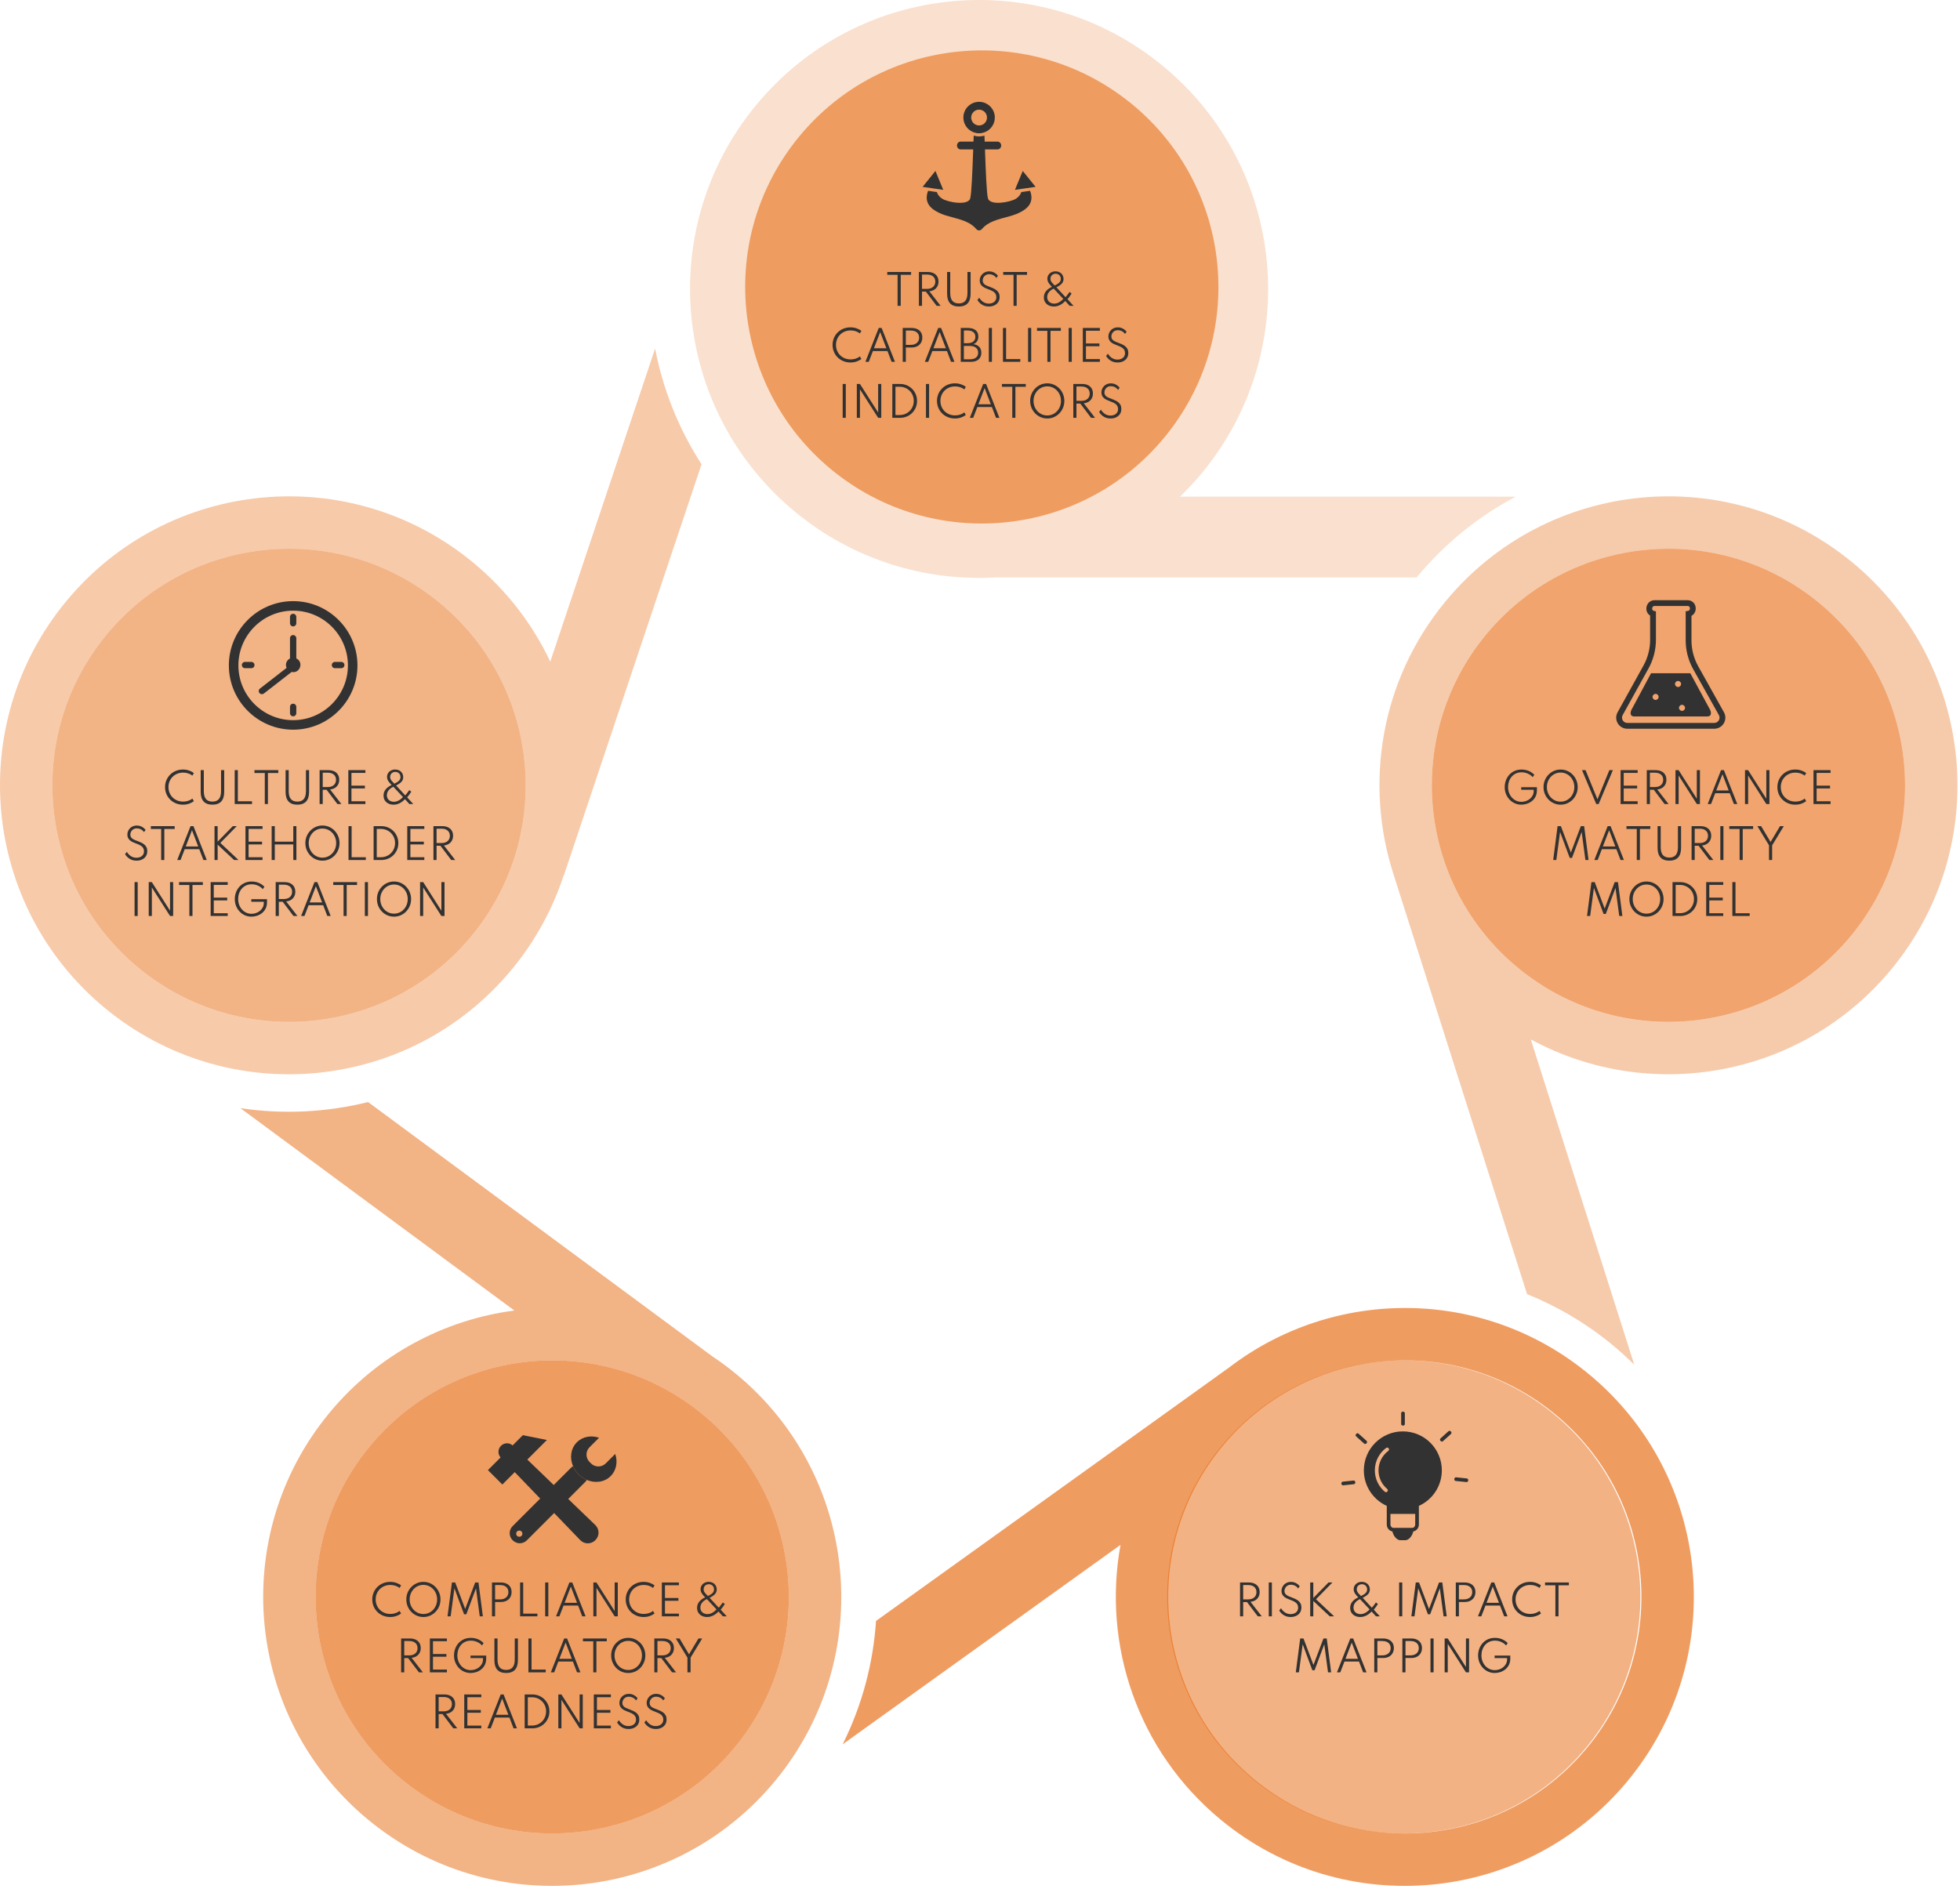 <svg width="525" height="506" viewBox="0 0 525 506" fill="none" xmlns="http://www.w3.org/2000/svg">
<path d="M316.072 133.067C318.119 131.084 320.086 128.978 321.945 126.73C349.175 93.765 344.529 44.967 311.564 17.734C278.601 -9.497 229.802 -4.85 202.571 28.114C175.339 61.078 179.986 109.877 212.95 137.109C228.61 150.045 247.841 155.773 266.636 154.704H379.461C379.464 154.7 379.467 154.695 379.47 154.691C387.047 145.519 396.105 138.298 406.005 133.068H316.072V133.067Z" fill="#E7680D" fill-opacity="0.2"/>
<path d="M303.346 28.021C330.331 50.313 334.134 90.26 311.843 117.245C289.551 144.23 249.602 148.034 222.618 125.742C195.634 103.45 191.829 63.503 214.121 36.518C236.414 9.534 276.361 5.729 303.346 28.021Z" fill="#EE9C5F"/>
<path d="M487.269 161.538C514.254 183.83 518.059 223.777 495.766 250.763C473.475 277.747 433.527 281.551 406.542 259.259C379.557 236.966 375.753 197.018 398.045 170.034C420.337 143.05 460.283 139.246 487.269 161.538Z" fill="#E7680D" fill-opacity="0.6"/>
<path opacity="0.65" d="M188.282 378.986C215.265 401.277 219.071 441.226 196.779 468.21C174.487 495.193 134.539 499 107.554 476.707C80.569 454.415 76.764 414.467 99.057 387.482C121.35 360.497 161.297 356.694 188.282 378.986Z" fill="#E7680D"/>
<path opacity="0.85" d="M416.374 378.986C443.359 401.277 447.162 441.226 424.87 468.21C402.578 495.193 362.631 499 335.646 476.707C308.662 454.415 304.858 414.467 327.15 387.482C349.441 360.497 389.39 356.694 416.374 378.986Z" fill="#E7680D" fill-opacity="0.6"/>
<path d="M459.172 195.245H435.883C434.819 195.245 433.862 194.698 433.322 193.782C432.782 192.866 432.768 191.762 433.285 190.832L440.214 178.321C441.382 176.213 441.998 173.825 441.998 171.416V164.916C441.287 164.49 440.894 163.674 441.009 162.76C441.155 161.607 442.059 160.802 443.208 160.802H452.008C453.199 160.802 454.102 161.629 454.203 162.816C454.276 163.643 453.904 164.557 453.073 164.989V171.562C453.073 173.99 453.701 176.397 454.886 178.518L461.767 190.823C462.287 191.754 462.275 192.859 461.735 193.778C461.197 194.697 460.238 195.245 459.172 195.245ZM443.208 162.355C442.67 162.355 442.57 162.812 442.552 162.953C442.54 163.049 442.504 163.534 442.968 163.652L443.553 163.802V171.414C443.553 174.089 442.868 176.736 441.573 179.074L434.643 191.585C434.398 192.028 434.405 192.554 434.663 192.992C434.921 193.429 435.377 193.689 435.884 193.689H459.173C459.682 193.689 460.139 193.427 460.396 192.988C460.653 192.551 460.66 192.024 460.412 191.58L453.531 179.275C452.215 176.922 451.521 174.253 451.521 171.56V163.779L452.165 163.668C452.694 163.577 452.662 163.009 452.656 162.946C452.637 162.724 452.528 162.354 452.009 162.354L443.208 162.355Z" fill="#323232"/>
<path d="M457.774 189.645C457.774 189.645 452.873 180.564 452.767 180.38H442.241C442.163 180.515 437.281 189.649 437.281 189.649C436.604 190.686 436.426 191.959 437.819 191.959H457.239C458.635 191.958 458.457 190.681 457.774 189.645ZM443.458 187.526C443.01 187.526 442.646 187.163 442.646 186.714C442.646 186.267 443.01 185.903 443.458 185.903C443.906 185.903 444.269 186.267 444.269 186.714C444.269 187.163 443.906 187.526 443.458 187.526ZM448.665 183.252C448.665 182.805 449.029 182.441 449.477 182.441C449.924 182.441 450.289 182.805 450.289 183.252C450.289 183.701 449.924 184.064 449.477 184.064C449.029 184.064 448.665 183.701 448.665 183.252ZM450.539 190.457C450.09 190.457 449.727 190.094 449.727 189.646C449.727 189.197 450.09 188.834 450.539 188.834C450.986 188.834 451.35 189.197 451.35 189.646C451.35 190.096 450.986 190.457 450.539 190.457Z" fill="#323232"/>
<path opacity="0.5" d="M117.786 161.538C144.771 183.83 148.574 223.777 126.282 250.763C103.99 277.747 64.043 281.551 37.058 259.259C10.073 236.966 6.27 197.018 28.562 170.034C50.854 143.05 90.8 139.246 117.786 161.538Z" fill="#E7680D"/>
<path opacity="0.35" d="M175.478 93.374L147.395 177.264C142.687 167.306 135.784 158.194 126.729 150.713C93.765 123.483 44.966 128.129 17.734 161.093C-9.497 194.057 -4.85 242.855 28.115 270.088C61.079 297.32 109.878 292.672 137.109 259.709C143.465 252.016 148.062 243.453 150.989 234.509V234.512L151.04 234.53L187.913 124.385C181.734 114.836 177.565 104.286 175.478 93.374ZM126.281 250.765C103.989 277.749 64.043 281.553 37.057 259.261C10.073 236.968 6.268 197.02 28.561 170.036C50.854 143.051 90.8 139.247 117.785 161.539C144.77 183.832 148.574 223.778 126.281 250.765Z" fill="#E7680D"/>
<path opacity="0.5" d="M197.226 368.16C195.107 366.409 192.924 364.797 190.685 363.309C190.701 363.32 190.715 363.328 190.73 363.338L98.596 295.265C87.444 298.037 75.81 298.606 64.404 296.9L137.773 351.11C119.062 353.579 101.201 362.84 88.233 378.539C61.001 411.503 65.647 460.302 98.612 487.533C131.577 514.765 180.375 510.118 207.606 477.154C234.838 444.189 230.191 395.391 197.226 368.16ZM196.78 468.209C174.488 495.193 134.539 499 107.554 476.707C80.57 454.415 76.765 414.467 99.058 387.482C121.349 360.497 161.297 356.693 188.283 378.985C215.266 401.277 219.072 441.225 196.78 468.209Z" fill="#E7680D"/>
<path opacity="0.65" d="M425.594 368.16C397.261 344.753 357.243 344.919 329.264 366.353L234.651 434.28C233.898 445.605 230.941 456.843 225.72 467.327L300.139 413.898C295.278 440.579 304.585 469.032 326.98 487.532C359.945 514.764 408.743 510.116 435.975 477.153C463.206 444.189 458.559 395.391 425.594 368.16ZM425.149 468.209C402.856 495.193 362.909 499 335.924 476.707C308.94 454.415 305.136 414.467 327.428 387.482C349.72 360.497 389.668 356.693 416.652 378.985C443.637 401.277 447.44 441.226 425.149 468.209Z" fill="#E7680D"/>
<path opacity="0.85" d="M496.213 150.713C463.249 123.483 414.45 128.129 387.218 161.093C369.682 182.322 365.385 210.112 373.338 234.484L409.035 346.723C417.143 349.998 424.895 354.546 431.996 360.412C434.016 362.08 435.923 363.832 437.754 365.637L410.035 278.478C441.922 295.793 482.614 288.734 506.593 259.71C533.825 226.744 529.177 177.946 496.213 150.713ZM495.766 250.766C473.475 277.75 433.527 281.555 406.542 259.263C379.557 236.97 375.754 197.021 398.046 170.037C420.338 143.052 460.285 139.248 487.27 161.54C514.255 183.833 518.059 223.779 495.766 250.766Z" fill="#E7680D" fill-opacity="0.4"/>
<path d="M78.524 161.054C69.027 161.054 61.302 168.779 61.302 178.276C61.302 187.772 69.027 195.497 78.524 195.497C88.02 195.497 95.746 187.772 95.746 178.276C95.745 168.779 88.02 161.054 78.524 161.054ZM78.524 192.946C70.434 192.946 63.855 186.365 63.855 178.277C63.855 170.187 70.435 163.608 78.524 163.608C86.613 163.608 93.194 170.189 93.194 178.277C93.192 186.365 86.612 192.946 78.524 192.946Z" fill="#323232"/>
<path d="M78.523 167.824C78.991 167.824 79.368 167.445 79.368 166.978V165.288C79.368 164.82 78.99 164.442 78.523 164.442C78.056 164.442 77.678 164.82 77.678 165.288V166.978C77.678 167.445 78.056 167.824 78.523 167.824Z" fill="#323232"/>
<path d="M78.523 188.536C78.056 188.536 77.678 188.915 77.678 189.38V191.072C77.678 191.539 78.056 191.916 78.523 191.916C78.991 191.916 79.368 191.539 79.368 191.072V189.38C79.368 188.914 78.991 188.536 78.523 188.536Z" fill="#323232"/>
<path d="M67.323 177.333H65.632C65.166 177.333 64.787 177.711 64.787 178.178C64.787 178.645 65.166 179.024 65.632 179.024H67.323C67.789 179.024 68.168 178.645 68.168 178.178C68.168 177.712 67.789 177.333 67.323 177.333Z" fill="#323232"/>
<path d="M91.414 177.333H89.723C89.255 177.333 88.876 177.711 88.876 178.178C88.876 178.645 89.255 179.024 89.723 179.024H91.414C91.88 179.024 92.259 178.645 92.259 178.178C92.259 177.712 91.881 177.333 91.414 177.333Z" fill="#323232"/>
<path d="M79.368 176.403V170.993C79.368 170.527 78.99 170.149 78.523 170.149C78.056 170.149 77.678 170.527 77.678 170.993V176.414C76.758 176.871 76.331 177.963 76.767 178.936L69.636 184.478C69.267 184.764 69.2 185.296 69.487 185.663C69.773 186.032 70.304 186.098 70.673 185.813L78.111 180.032C80.343 180.529 81.44 177.401 79.368 176.403Z" fill="#323232"/>
<path d="M163.579 395.471C165.123 393.927 165.508 391.631 164.793 389.532L162.247 392.078C161.159 393.165 159.396 393.165 158.308 392.078L157.914 391.684C156.825 390.596 156.825 388.833 157.914 387.745L160.46 385.201C158.361 384.483 156.064 384.87 154.521 386.413C152.864 388.071 152.542 390.598 153.49 392.816C153.828 393.606 154.324 394.355 154.982 395.011C155.638 395.669 156.389 396.166 157.179 396.503C159.395 397.45 161.924 397.128 163.579 395.471Z" fill="#323232"/>
<path d="M157.178 396.504C156.389 396.166 155.639 395.67 154.981 395.012C154.325 394.356 153.827 393.606 153.489 392.816C153.304 392.927 153.126 393.059 152.966 393.22L137.304 408.882C136.263 409.922 136.263 411.612 137.304 412.652L137.343 412.689C138.384 413.73 140.071 413.73 141.112 412.689L156.774 397.027C156.934 396.866 157.066 396.689 157.178 396.504ZM138.503 411.49C138.176 411.164 138.176 410.634 138.503 410.308C138.829 409.982 139.358 409.982 139.685 410.308C140.011 410.634 140.011 411.164 139.685 411.49C139.358 411.816 138.829 411.816 138.503 411.49Z" fill="#323232"/>
<path d="M137.374 387.318C136.486 386.463 135.079 386.477 134.208 387.346L134.176 387.378C133.305 388.25 133.293 389.658 134.146 390.544L155.415 412.624C156.513 413.764 158.332 413.781 159.451 412.662L159.491 412.622C160.612 411.501 160.594 409.683 159.454 408.585L137.374 387.318Z" fill="#323232"/>
<path d="M146.491 385.799L140.053 384.513L130.695 393.869L134.558 397.732L137.938 394.352L140.858 391.433L146.491 385.799Z" fill="#323232"/>
<path d="M376.295 381.541C376.295 381.767 376.075 381.95 375.803 381.95C375.532 381.95 375.312 381.767 375.312 381.541V378.613C375.312 378.387 375.534 378.202 375.803 378.202C376.076 378.202 376.295 378.386 376.295 378.613V381.541Z" fill="#323232"/>
<path d="M366.065 386.049C366.233 386.2 366.221 386.486 366.039 386.688C365.86 386.889 365.575 386.93 365.408 386.779L363.233 384.819C363.064 384.667 363.075 384.382 363.256 384.18C363.437 383.979 363.722 383.938 363.889 384.089L366.065 386.049Z" fill="#323232"/>
<path d="M362.568 396.665C362.792 396.643 362.999 396.841 363.028 397.112C363.055 397.381 362.896 397.619 362.67 397.642L359.758 397.95C359.533 397.972 359.329 397.772 359.3 397.503C359.272 397.232 359.43 396.994 359.656 396.97L362.568 396.665Z" fill="#323232"/>
<path d="M389.903 396.775C389.677 396.75 389.519 396.513 389.546 396.244C389.574 395.973 389.782 395.775 390.007 395.799L392.917 396.103C393.143 396.128 393.302 396.366 393.275 396.636C393.246 396.906 393.041 397.106 392.815 397.081L389.903 396.775Z" fill="#323232"/>
<path d="M386.491 386.129C386.322 386.28 386.039 386.24 385.857 386.038C385.677 385.836 385.665 385.549 385.833 385.399L388.008 383.439C388.178 383.288 388.46 383.329 388.642 383.531C388.824 383.731 388.834 384.018 388.667 384.17L386.491 386.129Z" fill="#323232"/>
<path d="M386.204 393.938C386.204 388.171 381.527 383.495 375.759 383.495C369.992 383.495 365.316 388.171 365.316 393.938C365.316 398.173 367.838 401.815 371.458 403.454V405.61L371.459 408.435C371.459 409.375 372.104 410.158 372.955 410.302C373.019 410.558 373.105 410.811 373.215 411.05C373.669 412.061 374.438 412.647 375.051 412.647H376.464C377.081 412.647 377.847 412.061 378.301 411.05C378.409 410.811 378.498 410.558 378.56 410.302C379.409 410.158 380.058 409.375 380.058 408.435V404.615V403.454C383.681 401.815 386.204 398.173 386.204 393.938ZM371.868 388.717C370.279 389.907 369.244 391.803 369.244 393.938C369.244 395.939 370.151 397.732 371.575 398.926C371.765 399.086 371.797 399.364 371.655 399.567L371.649 399.575C371.486 399.811 371.153 399.855 370.934 399.67C369.301 398.292 368.261 396.236 368.261 393.938C368.261 391.485 369.446 389.304 371.274 387.937C371.495 387.771 371.809 387.821 371.967 388.049L371.972 388.057C372.121 388.27 372.075 388.562 371.868 388.717ZM379.075 408.435C379.075 408.757 378.93 409.04 378.703 409.204C378.578 409.293 378.43 409.349 378.271 409.349H373.248C373.09 409.349 372.939 409.297 372.816 409.204C372.593 409.044 372.442 408.757 372.442 408.435V405.61H379.075V408.435Z" fill="#323232"/>
<path d="M266.471 31.496C266.471 29.172 264.581 27.281 262.256 27.281C259.933 27.281 258.043 29.172 258.043 31.496C258.043 33.327 259.22 34.884 260.854 35.465C261.294 35.621 261.764 35.709 262.256 35.709C262.749 35.709 263.22 35.621 263.658 35.465C265.293 34.884 266.471 33.327 266.471 31.496ZM262.256 33.613C261.089 33.613 260.139 32.663 260.139 31.496C260.139 30.327 261.089 29.377 262.256 29.377C263.425 29.377 264.375 30.327 264.375 31.496C264.375 32.663 263.425 33.613 262.256 33.613Z" fill="#323232"/>
<path d="M250.562 45.806L248.846 47.934L247.131 50.062L249.89 50.46L252.651 50.859L251.607 48.333L250.562 45.806Z" fill="#323232"/>
<path d="M277.383 50.062L275.667 47.934L273.952 45.806L272.907 48.333L271.864 50.859L274.623 50.46L277.383 50.062Z" fill="#323232"/>
<path d="M276.265 52.534C276.223 52.043 276.099 51.571 275.917 51.121L274.742 51.29L273.573 51.459C273.335 52.155 272.878 52.767 272.137 53.235C270.583 54.213 265.255 55.154 264.64 53.189C264.265 51.989 264.026 45.41 263.832 40.031H267.18C267.726 40.031 268.171 39.565 268.171 38.993V38.973C268.171 38.399 267.726 37.936 267.18 37.936H263.755C263.734 37.37 263.714 36.832 263.693 36.332C263.22 36.473 262.739 36.55 262.255 36.55C261.771 36.55 261.289 36.474 260.818 36.332C260.796 36.832 260.777 37.37 260.755 37.936H257.331C256.785 37.936 256.34 38.4 256.34 38.973V38.993C256.34 39.567 256.785 40.031 257.331 40.031H260.678C260.485 45.412 260.245 51.989 259.87 53.189C259.255 55.154 253.928 54.215 252.374 53.235C251.632 52.767 251.175 52.156 250.937 51.459L249.769 51.29L248.594 51.121C248.411 51.571 248.288 52.043 248.245 52.534C248.006 55.183 250.229 56.508 252.359 57.376C252.953 57.621 253.578 57.797 254.197 57.966C257.225 58.815 259.764 59.312 261.511 61.382C261.896 61.839 262.612 61.839 262.996 61.382C264.746 59.312 267.283 58.815 270.311 57.966C270.931 57.795 271.555 57.621 272.149 57.376C274.282 56.508 276.507 55.183 276.265 52.534Z" fill="#323232"/>
<path d="M240.429 81.943V73.627H237.663V72.868H244.043V73.627H241.265V81.943H240.429ZM246.132 81.943V72.868H248.486C249.08 72.868 249.593 72.971 250.026 73.176C250.458 73.382 250.792 73.677 251.027 74.062C251.265 74.443 251.384 74.9 251.384 75.431C251.384 75.919 251.283 76.35 251.082 76.724C250.884 77.094 250.601 77.395 250.235 77.626C249.872 77.853 249.439 77.993 248.937 78.044L251.956 81.943H250.895L248.002 78.121H246.968V81.943H246.132ZM246.968 77.395H248.288C248.75 77.395 249.148 77.316 249.481 77.158C249.815 77.001 250.072 76.777 250.251 76.487C250.435 76.194 250.526 75.849 250.526 75.453C250.526 74.859 250.328 74.394 249.932 74.056C249.536 73.719 248.988 73.55 248.288 73.55H246.968V77.395ZM256.837 82.119C255.792 82.119 255.006 81.833 254.478 81.261C253.953 80.689 253.691 79.833 253.691 78.693V72.868H254.527V78.511C254.527 79.446 254.718 80.145 255.099 80.607C255.484 81.065 256.063 81.294 256.837 81.294C257.607 81.294 258.183 81.065 258.564 80.607C258.949 80.145 259.142 79.446 259.142 78.511V72.868H259.983V78.693C259.983 79.833 259.719 80.689 259.191 81.261C258.667 81.833 257.882 82.119 256.837 82.119ZM264.855 82.119C264.385 82.119 263.973 82.05 263.617 81.91C263.262 81.767 262.959 81.597 262.71 81.399C262.464 81.197 262.266 81.001 262.116 80.81C261.969 80.62 261.866 80.477 261.808 80.381L262.286 79.765C262.352 79.868 262.451 80.007 262.583 80.183C262.719 80.356 262.891 80.532 263.1 80.711C263.309 80.887 263.56 81.038 263.854 81.162C264.147 81.283 264.486 81.344 264.871 81.344C265.238 81.344 265.572 81.278 265.872 81.146C266.177 81.014 266.42 80.818 266.604 80.557C266.787 80.297 266.879 79.974 266.879 79.589C266.879 79.267 266.815 78.993 266.686 78.77C266.562 78.543 266.387 78.35 266.164 78.192C265.94 78.035 265.683 77.895 265.394 77.774C265.108 77.65 264.807 77.529 264.492 77.411C264.272 77.327 264.041 77.228 263.799 77.114C263.56 76.997 263.337 76.852 263.128 76.68C262.919 76.504 262.748 76.291 262.616 76.042C262.488 75.793 262.424 75.492 262.424 75.14C262.424 74.81 262.486 74.498 262.611 74.205C262.735 73.912 262.91 73.653 263.133 73.429C263.357 73.202 263.625 73.024 263.936 72.896C264.248 72.767 264.593 72.703 264.97 72.703C265.333 72.703 265.667 72.764 265.971 72.885C266.276 73.002 266.541 73.153 266.769 73.336C267 73.516 267.178 73.703 267.302 73.897L266.873 74.474C266.771 74.306 266.628 74.144 266.444 73.99C266.261 73.836 266.045 73.712 265.795 73.616C265.55 73.517 265.276 73.468 264.976 73.468C264.602 73.468 264.283 73.549 264.019 73.71C263.758 73.871 263.56 74.08 263.425 74.337C263.289 74.59 263.221 74.858 263.221 75.14C263.221 75.397 263.274 75.615 263.381 75.794C263.487 75.974 263.628 76.126 263.804 76.251C263.98 76.372 264.173 76.476 264.382 76.564C264.594 76.652 264.807 76.735 265.02 76.812C265.375 76.944 265.716 77.085 266.043 77.235C266.373 77.382 266.666 77.558 266.923 77.763C267.179 77.965 267.383 78.213 267.533 78.506C267.684 78.796 267.759 79.147 267.759 79.562C267.759 80.105 267.63 80.567 267.374 80.948C267.117 81.329 266.771 81.621 266.334 81.822C265.898 82.02 265.405 82.119 264.855 82.119ZM271.485 81.943V73.627H268.718V72.868H275.098V73.627H272.321V81.943H271.485ZM282.29 82.119C281.795 82.119 281.344 82.024 280.937 81.833C280.533 81.639 280.211 81.36 279.969 80.997C279.727 80.631 279.606 80.189 279.606 79.672C279.606 79.063 279.787 78.524 280.15 78.055C280.517 77.585 281.059 77.184 281.778 76.85C281.474 76.546 281.232 76.275 281.052 76.036C280.872 75.798 280.742 75.573 280.662 75.36C280.585 75.144 280.546 74.922 280.546 74.694C280.546 74.298 280.643 73.952 280.838 73.655C281.032 73.354 281.292 73.12 281.619 72.951C281.949 72.782 282.317 72.698 282.724 72.698C283.054 72.698 283.351 72.751 283.615 72.857C283.879 72.96 284.105 73.105 284.292 73.292C284.479 73.479 284.622 73.695 284.721 73.941C284.823 74.186 284.875 74.451 284.875 74.733C284.875 75.231 284.713 75.653 284.391 75.998C284.068 76.339 283.593 76.663 282.966 76.971L285.408 79.622C285.489 79.542 285.582 79.435 285.689 79.303C285.795 79.168 285.903 79.026 286.013 78.88C286.127 78.733 286.228 78.599 286.316 78.478C286.404 78.357 286.466 78.267 286.503 78.209L287.031 78.649C286.884 78.883 286.71 79.142 286.508 79.424C286.306 79.707 286.114 79.952 285.931 80.161L287.564 81.943H286.525L285.342 80.64C284.895 81.117 284.413 81.483 283.896 81.74C283.379 81.993 282.843 82.119 282.29 82.119ZM282.367 81.344C282.792 81.344 283.212 81.236 283.626 81.019C284.04 80.799 284.435 80.484 284.809 80.073L282.235 77.318C281.67 77.582 281.239 77.908 280.942 78.297C280.645 78.682 280.497 79.111 280.497 79.584C280.497 79.958 280.581 80.277 280.75 80.541C280.922 80.805 281.151 81.005 281.437 81.14C281.723 81.276 282.033 81.344 282.367 81.344ZM282.51 76.493C282.858 76.32 283.153 76.152 283.395 75.987C283.641 75.822 283.828 75.638 283.956 75.437C284.084 75.235 284.149 74.995 284.149 74.716C284.149 74.438 284.086 74.194 283.962 73.985C283.837 73.776 283.668 73.615 283.456 73.501C283.247 73.387 283.012 73.33 282.752 73.33C282.488 73.33 282.251 73.389 282.042 73.506C281.833 73.62 281.668 73.779 281.547 73.985C281.426 74.19 281.366 74.425 281.366 74.689C281.366 74.868 281.399 75.044 281.465 75.217C281.534 75.385 281.652 75.571 281.817 75.772C281.985 75.974 282.216 76.214 282.51 76.493ZM227.807 97.119C227.129 97.119 226.498 97 225.915 96.762C225.332 96.523 224.822 96.192 224.386 95.766C223.953 95.337 223.616 94.837 223.374 94.265C223.132 93.693 223.011 93.075 223.011 92.411C223.011 91.748 223.132 91.13 223.374 90.558C223.616 89.986 223.953 89.487 224.386 89.062C224.822 88.633 225.33 88.299 225.91 88.061C226.493 87.823 227.125 87.703 227.807 87.703C228.375 87.703 228.909 87.788 229.408 87.956C229.906 88.121 230.346 88.349 230.728 88.638L230.332 89.337C230.009 89.076 229.635 88.877 229.21 88.737C228.784 88.598 228.333 88.528 227.857 88.528C227.281 88.528 226.753 88.627 226.273 88.825C225.796 89.023 225.382 89.298 225.03 89.65C224.678 90.002 224.404 90.415 224.21 90.888C224.019 91.361 223.924 91.869 223.924 92.411C223.924 92.954 224.019 93.462 224.21 93.935C224.404 94.408 224.678 94.82 225.03 95.172C225.382 95.524 225.796 95.799 226.273 95.997C226.753 96.195 227.281 96.294 227.857 96.294C228.333 96.294 228.784 96.225 229.21 96.085C229.635 95.946 230.009 95.746 230.332 95.486L230.728 96.184C230.35 96.47 229.912 96.698 229.413 96.866C228.918 97.035 228.383 97.119 227.807 97.119ZM231.802 96.943L235.377 87.868H236.153L239.722 96.943H238.82L237.715 94.05H233.815L232.699 96.943H231.802ZM234.096 93.313H237.429L235.762 88.968L234.096 93.313ZM241.797 96.943V87.868H244.151C244.745 87.868 245.259 87.971 245.691 88.176C246.124 88.382 246.458 88.675 246.692 89.056C246.931 89.438 247.05 89.896 247.05 90.431C247.05 90.963 246.931 91.43 246.692 91.834C246.458 92.234 246.124 92.545 245.691 92.769C245.259 92.989 244.745 93.099 244.151 93.099H242.633V96.943H241.797ZM242.633 92.395H243.953C244.408 92.395 244.802 92.316 245.136 92.158C245.473 92.001 245.733 91.777 245.917 91.487C246.1 91.194 246.192 90.849 246.192 90.453C246.192 90.05 246.1 89.707 245.917 89.425C245.733 89.139 245.473 88.922 245.136 88.776C244.802 88.626 244.408 88.55 243.953 88.55H242.633V92.395ZM247.733 96.943L251.308 87.868H252.084L255.653 96.943H254.751L253.646 94.05H249.746L248.63 96.943H247.733ZM250.027 93.313H253.36L251.693 88.968L250.027 93.313ZM257.343 96.943V87.868H259.262C260.146 87.868 260.832 88.066 261.319 88.462C261.811 88.855 262.056 89.421 262.056 90.162C262.056 91.159 261.62 91.841 260.747 92.208C261.422 92.303 261.943 92.551 262.309 92.95C262.676 93.346 262.859 93.867 262.859 94.512C262.859 95.022 262.746 95.458 262.518 95.821C262.291 96.184 261.965 96.463 261.539 96.657C261.114 96.848 260.606 96.943 260.016 96.943H257.343ZM258.179 91.949H259.114C259.803 91.949 260.333 91.803 260.703 91.509C261.074 91.212 261.259 90.791 261.259 90.244C261.259 89.691 261.074 89.267 260.703 88.974C260.333 88.68 259.803 88.534 259.114 88.534H258.179V91.949ZM258.179 96.261H259.796C260.504 96.261 261.048 96.109 261.429 95.805C261.814 95.497 262.007 95.059 262.007 94.49C262.007 93.922 261.813 93.48 261.424 93.165C261.039 92.846 260.496 92.686 259.796 92.686H258.179V96.261ZM264.861 96.943V87.868H265.697V96.943H264.861ZM268.653 96.943V87.868H269.489V96.206H273.289V96.943H268.653ZM275.377 96.943V87.868H276.213V96.943H275.377ZM280.546 96.943V88.627H277.779V87.868H284.159V88.627H281.382V96.943H280.546ZM286.248 96.943V87.868H287.084V96.943H286.248ZM290.04 96.943V87.868H294.611V88.605H290.876V92.026H294.479V92.763H290.876V96.206H294.611V96.943H290.04ZM299.321 97.119C298.852 97.119 298.439 97.05 298.084 96.91C297.728 96.767 297.425 96.597 297.176 96.399C296.93 96.197 296.732 96.001 296.582 95.81C296.435 95.62 296.333 95.477 296.274 95.381L296.753 94.765C296.819 94.868 296.918 95.007 297.05 95.183C297.185 95.356 297.358 95.532 297.567 95.711C297.776 95.887 298.027 96.038 298.32 96.162C298.613 96.283 298.953 96.344 299.338 96.344C299.704 96.344 300.038 96.278 300.339 96.146C300.643 96.014 300.887 95.818 301.07 95.557C301.253 95.297 301.345 94.974 301.345 94.589C301.345 94.267 301.281 93.993 301.153 93.77C301.028 93.543 300.854 93.35 300.63 93.192C300.406 93.035 300.15 92.895 299.86 92.774C299.574 92.65 299.273 92.529 298.958 92.411C298.738 92.327 298.507 92.228 298.265 92.114C298.027 91.997 297.803 91.852 297.594 91.68C297.385 91.504 297.215 91.291 297.083 91.042C296.954 90.793 296.89 90.492 296.89 90.14C296.89 89.81 296.952 89.498 297.077 89.205C297.202 88.912 297.376 88.653 297.6 88.429C297.823 88.202 298.091 88.024 298.403 87.896C298.714 87.767 299.059 87.703 299.437 87.703C299.8 87.703 300.133 87.764 300.438 87.885C300.742 88.002 301.008 88.153 301.235 88.336C301.466 88.516 301.644 88.703 301.769 88.897L301.34 89.474C301.237 89.306 301.094 89.144 300.911 88.99C300.727 88.836 300.511 88.712 300.262 88.616C300.016 88.517 299.743 88.468 299.442 88.468C299.068 88.468 298.749 88.549 298.485 88.71C298.225 88.871 298.027 89.08 297.891 89.337C297.755 89.59 297.688 89.858 297.688 90.14C297.688 90.397 297.741 90.615 297.847 90.794C297.953 90.974 298.095 91.126 298.271 91.251C298.447 91.372 298.639 91.476 298.848 91.564C299.061 91.652 299.273 91.735 299.486 91.812C299.842 91.944 300.183 92.085 300.509 92.235C300.839 92.382 301.132 92.558 301.389 92.763C301.646 92.965 301.849 93.213 302 93.506C302.15 93.796 302.225 94.147 302.225 94.562C302.225 95.105 302.097 95.567 301.84 95.948C301.583 96.329 301.237 96.621 300.801 96.822C300.364 97.02 299.871 97.119 299.321 97.119ZM225.716 111.943V102.868H226.552V111.943H225.716ZM229.508 111.943V102.868H230.344L235.217 110.519V102.868H236.053V111.943H235.217L230.344 104.304V111.943H229.508ZM239.015 111.943V102.868H241.061C241.703 102.868 242.3 102.984 242.854 103.215C243.411 103.446 243.897 103.769 244.312 104.183C244.726 104.594 245.05 105.074 245.285 105.624C245.52 106.174 245.637 106.77 245.637 107.411C245.637 108.049 245.522 108.643 245.291 109.193C245.06 109.743 244.735 110.226 244.317 110.64C243.903 111.051 243.417 111.371 242.86 111.602C242.306 111.83 241.706 111.943 241.061 111.943H239.015ZM239.851 111.195H240.984C241.519 111.195 242.014 111.1 242.469 110.909C242.927 110.715 243.327 110.447 243.668 110.106C244.013 109.762 244.28 109.36 244.471 108.902C244.662 108.44 244.757 107.941 244.757 107.406C244.757 106.871 244.662 106.374 244.471 105.915C244.28 105.457 244.013 105.056 243.668 104.711C243.327 104.366 242.927 104.099 242.469 103.908C242.011 103.714 241.516 103.616 240.984 103.616H239.851V111.195ZM248.028 111.943V102.868H248.864V111.943H248.028ZM255.78 112.119C255.101 112.119 254.471 112 253.888 111.762C253.305 111.524 252.795 111.192 252.359 110.766C251.926 110.337 251.589 109.837 251.347 109.265C251.105 108.693 250.984 108.075 250.984 107.411C250.984 106.748 251.105 106.13 251.347 105.558C251.589 104.986 251.926 104.487 252.359 104.062C252.795 103.633 253.303 103.299 253.882 103.061C254.465 102.823 255.098 102.703 255.78 102.703C256.348 102.703 256.882 102.788 257.38 102.956C257.879 103.121 258.319 103.349 258.7 103.638L258.304 104.337C257.982 104.077 257.608 103.877 257.182 103.737C256.757 103.598 256.306 103.528 255.829 103.528C255.254 103.528 254.726 103.627 254.245 103.825C253.769 104.023 253.354 104.298 253.002 104.65C252.65 105.002 252.377 105.415 252.183 105.888C251.992 106.361 251.897 106.869 251.897 107.411C251.897 107.954 251.992 108.462 252.183 108.935C252.377 109.408 252.65 109.82 253.002 110.172C253.354 110.524 253.769 110.799 254.245 110.997C254.726 111.195 255.254 111.294 255.829 111.294C256.306 111.294 256.757 111.225 257.182 111.085C257.608 110.946 257.982 110.746 258.304 110.486L258.7 111.184C258.323 111.47 257.884 111.698 257.386 111.866C256.891 112.035 256.355 112.119 255.78 112.119ZM259.775 111.943L263.35 102.868H264.126L267.695 111.943H266.793L265.688 109.05H261.788L260.672 111.943H259.775ZM262.069 108.313H265.402L263.735 103.968L262.069 108.313ZM271.147 111.943V103.627H268.38V102.868H274.76V103.627H271.983V111.943H271.147ZM280.515 112.119C279.881 112.119 279.287 111.998 278.733 111.756C278.179 111.514 277.694 111.179 277.276 110.75C276.858 110.317 276.529 109.817 276.291 109.248C276.056 108.676 275.939 108.064 275.939 107.411C275.939 106.755 276.056 106.143 276.291 105.574C276.529 105.006 276.858 104.507 277.276 104.078C277.694 103.646 278.179 103.308 278.733 103.066C279.287 102.824 279.881 102.703 280.515 102.703C281.149 102.703 281.743 102.824 282.297 103.066C282.851 103.308 283.337 103.646 283.755 104.078C284.173 104.507 284.499 105.006 284.734 105.574C284.972 106.143 285.091 106.755 285.091 107.411C285.091 108.064 284.972 108.676 284.734 109.248C284.499 109.817 284.173 110.317 283.755 110.75C283.337 111.179 282.851 111.514 282.297 111.756C281.743 111.998 281.149 112.119 280.515 112.119ZM280.515 111.311C281.032 111.311 281.512 111.212 281.956 111.014C282.4 110.816 282.788 110.539 283.122 110.183C283.459 109.828 283.722 109.413 283.909 108.94C284.096 108.467 284.189 107.958 284.189 107.411C284.189 106.865 284.096 106.355 283.909 105.882C283.722 105.409 283.459 104.995 283.122 104.639C282.788 104.284 282.4 104.007 281.956 103.809C281.512 103.611 281.032 103.512 280.515 103.512C279.998 103.512 279.516 103.611 279.069 103.809C278.625 104.007 278.236 104.284 277.903 104.639C277.569 104.995 277.307 105.409 277.116 105.882C276.929 106.355 276.836 106.865 276.836 107.411C276.836 107.958 276.929 108.467 277.116 108.94C277.307 109.413 277.569 109.828 277.903 110.183C278.236 110.539 278.625 110.816 279.069 111.014C279.516 111.212 279.998 111.311 280.515 111.311ZM287.495 111.943V102.868H289.849C290.443 102.868 290.956 102.971 291.389 103.176C291.821 103.382 292.155 103.677 292.39 104.062C292.628 104.443 292.747 104.9 292.747 105.431C292.747 105.919 292.646 106.35 292.445 106.724C292.247 107.094 291.964 107.395 291.598 107.626C291.235 107.853 290.802 107.993 290.3 108.044L293.319 111.943H292.258L289.365 108.121H288.331V111.943H287.495ZM288.331 107.395H289.651C290.113 107.395 290.51 107.316 290.844 107.158C291.178 107.001 291.434 106.777 291.614 106.487C291.797 106.194 291.889 105.849 291.889 105.453C291.889 104.859 291.691 104.394 291.295 104.056C290.899 103.719 290.351 103.55 289.651 103.55H288.331V107.395ZM297.452 112.119C296.983 112.119 296.57 112.05 296.214 111.91C295.859 111.767 295.556 111.597 295.307 111.399C295.061 111.197 294.863 111.001 294.713 110.81C294.566 110.62 294.464 110.477 294.405 110.381L294.883 109.765C294.949 109.868 295.048 110.007 295.18 110.183C295.316 110.356 295.488 110.532 295.697 110.711C295.906 110.887 296.158 111.038 296.451 111.162C296.744 111.283 297.083 111.344 297.468 111.344C297.835 111.344 298.169 111.278 298.469 111.146C298.774 111.014 299.018 110.818 299.201 110.557C299.384 110.297 299.476 109.974 299.476 109.589C299.476 109.267 299.412 108.994 299.283 108.77C299.159 108.543 298.985 108.35 298.761 108.192C298.537 108.035 298.281 107.895 297.991 107.774C297.705 107.65 297.404 107.529 297.089 107.411C296.869 107.327 296.638 107.228 296.396 107.114C296.158 106.997 295.934 106.852 295.725 106.68C295.516 106.504 295.345 106.291 295.213 106.042C295.085 105.793 295.021 105.492 295.021 105.14C295.021 104.81 295.083 104.498 295.208 104.205C295.333 103.912 295.507 103.653 295.73 103.429C295.954 103.202 296.222 103.024 296.533 102.896C296.845 102.768 297.19 102.703 297.567 102.703C297.93 102.703 298.264 102.764 298.568 102.885C298.873 103.002 299.139 103.153 299.366 103.336C299.597 103.516 299.775 103.703 299.899 103.897L299.47 104.474C299.368 104.306 299.225 104.144 299.041 103.99C298.858 103.836 298.642 103.712 298.392 103.616C298.147 103.517 297.874 103.468 297.573 103.468C297.199 103.468 296.88 103.549 296.616 103.71C296.356 103.871 296.158 104.08 296.022 104.337C295.886 104.59 295.818 104.858 295.818 105.14C295.818 105.397 295.872 105.615 295.978 105.794C296.084 105.974 296.225 106.126 296.401 106.251C296.577 106.372 296.77 106.476 296.979 106.564C297.192 106.652 297.404 106.735 297.617 106.812C297.973 106.944 298.314 107.085 298.64 107.235C298.97 107.382 299.263 107.558 299.52 107.763C299.777 107.965 299.98 108.213 300.13 108.506C300.281 108.796 300.356 109.148 300.356 109.562C300.356 110.105 300.228 110.567 299.971 110.948C299.714 111.329 299.368 111.621 298.931 111.822C298.495 112.02 298.002 112.119 297.452 112.119Z" fill="#323232"/>
<path d="M407.513 215.589C406.883 215.589 406.296 215.468 405.753 215.226C405.214 214.984 404.741 214.649 404.334 214.22C403.931 213.791 403.616 213.292 403.388 212.724C403.161 212.152 403.047 211.537 403.047 210.881C403.047 210.276 403.148 209.691 403.35 209.127C403.552 208.562 403.847 208.06 404.235 207.62C404.624 207.176 405.099 206.824 405.66 206.564C406.225 206.303 406.864 206.173 407.579 206.173C408.049 206.173 408.492 206.232 408.91 206.349C409.328 206.466 409.712 206.63 410.06 206.839C410.412 207.048 410.718 207.293 410.978 207.576L410.544 208.214C410.199 207.821 409.767 207.508 409.246 207.273C408.725 207.035 408.166 206.916 407.568 206.916C406.996 206.916 406.485 207.022 406.034 207.235C405.587 207.447 405.207 207.739 404.895 208.109C404.584 208.476 404.347 208.896 404.186 209.369C404.025 209.838 403.944 210.333 403.944 210.854C403.944 211.415 404.034 211.937 404.213 212.421C404.397 212.901 404.652 213.323 404.978 213.686C405.304 214.045 405.686 214.326 406.122 214.528C406.558 214.726 407.028 214.825 407.53 214.825C407.937 214.825 408.337 214.757 408.729 214.621C409.121 214.485 409.473 214.289 409.785 214.033C410.1 213.776 410.35 213.47 410.533 213.114C410.72 212.755 410.813 212.351 410.813 211.904V211.591H407.469V210.914H411.671V211.723C411.671 212.364 411.55 212.927 411.308 213.411C411.066 213.895 410.744 214.298 410.34 214.621C409.937 214.94 409.49 215.182 408.998 215.347C408.507 215.508 408.012 215.589 407.513 215.589ZM418.022 215.589C417.387 215.589 416.793 215.468 416.24 215.226C415.686 214.984 415.2 214.649 414.782 214.22C414.364 213.787 414.036 213.286 413.798 212.718C413.563 212.146 413.446 211.534 413.446 210.881C413.446 210.225 413.563 209.612 413.798 209.044C414.036 208.476 414.364 207.977 414.782 207.548C415.2 207.115 415.686 206.778 416.24 206.536C416.793 206.294 417.387 206.173 418.022 206.173C418.656 206.173 419.25 206.294 419.804 206.536C420.357 206.778 420.843 207.115 421.261 207.548C421.679 207.977 422.005 208.476 422.24 209.044C422.478 209.612 422.598 210.225 422.598 210.881C422.598 211.534 422.478 212.146 422.24 212.718C422.005 213.286 421.679 213.787 421.261 214.22C420.843 214.649 420.357 214.984 419.804 215.226C419.25 215.468 418.656 215.589 418.022 215.589ZM418.022 214.781C418.539 214.781 419.019 214.682 419.463 214.484C419.906 214.286 420.295 214.009 420.629 213.653C420.966 213.297 421.228 212.883 421.415 212.41C421.602 211.937 421.696 211.427 421.696 210.881C421.696 210.335 421.602 209.825 421.415 209.352C421.228 208.879 420.966 208.465 420.629 208.109C420.295 207.753 419.906 207.477 419.463 207.279C419.019 207.081 418.539 206.982 418.022 206.982C417.505 206.982 417.022 207.081 416.575 207.279C416.131 207.477 415.743 207.753 415.409 208.109C415.075 208.465 414.813 208.879 414.623 209.352C414.436 209.825 414.342 210.335 414.342 210.881C414.342 211.427 414.436 211.937 414.623 212.41C414.813 212.883 415.075 213.297 415.409 213.653C415.743 214.009 416.131 214.286 416.575 214.484C417.022 214.682 417.505 214.781 418.022 214.781ZM427.562 215.413L423.756 206.338H424.702L427.892 214.154L431.076 206.338H432.022L428.216 215.413H427.562ZM434.089 215.413V206.338H438.659V207.075H434.925V210.496H438.527V211.233H434.925V214.676H438.659V215.413H434.089ZM441.104 215.413V206.338H443.458C444.052 206.338 444.565 206.441 444.998 206.646C445.43 206.851 445.764 207.147 445.999 207.532C446.237 207.913 446.356 208.369 446.356 208.901C446.356 209.389 446.255 209.82 446.054 210.194C445.856 210.564 445.573 210.865 445.207 211.096C444.844 211.323 444.411 211.462 443.909 211.514L446.928 215.413H445.867L442.974 211.591H441.94V215.413H441.104ZM441.94 210.865H443.26C443.722 210.865 444.119 210.786 444.453 210.628C444.787 210.47 445.043 210.247 445.223 209.957C445.406 209.664 445.498 209.319 445.498 208.923C445.498 208.329 445.3 207.863 444.904 207.526C444.508 207.189 443.96 207.02 443.26 207.02H441.94V210.865ZM448.795 215.413V206.338H449.631L454.504 213.989V206.338H455.34V215.413H454.504L449.631 207.774V215.413H448.795ZM457.416 215.413L460.991 206.338H461.767L465.336 215.413H464.434L463.329 212.52H459.429L458.313 215.413H457.416ZM459.71 211.783H463.043L461.376 207.438L459.71 211.783ZM467.411 215.413V206.338H468.247L473.12 213.989V206.338H473.956V215.413H473.12L468.247 207.774V215.413H467.411ZM480.878 215.589C480.2 215.589 479.569 215.47 478.986 215.232C478.403 214.993 477.893 214.661 477.457 214.236C477.024 213.807 476.687 213.307 476.445 212.735C476.203 212.163 476.082 211.545 476.082 210.881C476.082 210.217 476.203 209.6 476.445 209.028C476.687 208.456 477.024 207.957 477.457 207.532C477.893 207.103 478.401 206.769 478.981 206.531C479.564 206.292 480.196 206.173 480.878 206.173C481.446 206.173 481.98 206.257 482.479 206.426C482.977 206.591 483.417 206.818 483.799 207.108L483.403 207.807C483.08 207.546 482.706 207.346 482.281 207.207C481.855 207.068 481.404 206.998 480.928 206.998C480.352 206.998 479.824 207.097 479.344 207.295C478.867 207.493 478.453 207.768 478.101 208.12C477.749 208.472 477.475 208.885 477.281 209.358C477.09 209.831 476.995 210.338 476.995 210.881C476.995 211.424 477.09 211.932 477.281 212.405C477.475 212.878 477.749 213.29 478.101 213.642C478.453 213.994 478.867 214.269 479.344 214.467C479.824 214.665 480.352 214.764 480.928 214.764C481.404 214.764 481.855 214.694 482.281 214.555C482.706 214.416 483.08 214.216 483.403 213.956L483.799 214.654C483.421 214.94 482.983 215.167 482.484 215.336C481.989 215.505 481.454 215.589 480.878 215.589ZM485.759 215.413V206.338H490.329V207.075H486.595V210.496H490.197V211.233H486.595V214.676H490.329V215.413H485.759ZM416.035 230.413L417.212 221.338H418.098L420.765 228.439L423.438 221.338H424.324L425.501 230.413H424.665L423.658 222.895L421.068 229.858H420.468L417.878 222.895L416.871 230.413H416.035ZM427.054 230.413L430.629 221.338H431.404L434.974 230.413H434.072L432.966 227.52H429.067L427.95 230.413H427.054ZM429.347 226.783H432.68L431.014 222.438L429.347 226.783ZM438.425 230.413V222.097H435.659V221.338H442.039V222.097H439.261V230.413H438.425ZM447.142 230.589C446.097 230.589 445.31 230.303 444.782 229.731C444.258 229.159 443.996 228.303 443.996 227.163V221.338H444.832V226.981C444.832 227.916 445.022 228.615 445.404 229.077C445.789 229.535 446.368 229.764 447.142 229.764C447.912 229.764 448.487 229.535 448.869 229.077C449.254 228.615 449.446 227.916 449.446 226.981V221.338H450.288V227.163C450.288 228.303 450.024 229.159 449.496 229.731C448.971 230.303 448.187 230.589 447.142 230.589ZM453.108 230.413V221.338H455.462C456.056 221.338 456.569 221.441 457.002 221.646C457.435 221.851 457.768 222.147 458.003 222.532C458.241 222.913 458.361 223.369 458.361 223.901C458.361 224.389 458.26 224.82 458.058 225.194C457.86 225.564 457.578 225.865 457.211 226.096C456.848 226.323 456.415 226.462 455.913 226.514L458.933 230.413H457.871L454.978 226.591H453.944V230.413H453.108ZM453.944 225.865H455.264C455.726 225.865 456.124 225.786 456.458 225.628C456.791 225.47 457.048 225.247 457.228 224.957C457.411 224.664 457.503 224.319 457.503 223.923C457.503 223.329 457.305 222.863 456.909 222.526C456.513 222.189 455.964 222.02 455.264 222.02H453.944V225.865ZM460.799 230.413V221.338H461.635V230.413H460.799ZM465.968 230.413V222.097H463.202V221.338H469.582V222.097H466.804V230.413H465.968ZM473.843 230.413V226.481L470.725 221.338H471.731L474.261 225.59L476.791 221.338H477.803L474.679 226.481V230.413H473.843ZM425.096 245.413L426.273 236.338H427.159L429.826 243.439L432.499 236.338H433.385L434.562 245.413H433.726L432.719 237.895L430.129 244.858H429.529L426.939 237.895L425.932 245.413H425.096ZM441.021 245.589C440.386 245.589 439.792 245.468 439.239 245.226C438.685 244.984 438.199 244.649 437.781 244.22C437.363 243.787 437.035 243.286 436.797 242.718C436.562 242.146 436.445 241.534 436.445 240.881C436.445 240.225 436.562 239.612 436.797 239.044C437.035 238.476 437.363 237.977 437.781 237.548C438.199 237.115 438.685 236.778 439.239 236.536C439.792 236.294 440.386 236.173 441.021 236.173C441.655 236.173 442.249 236.294 442.803 236.536C443.356 236.778 443.842 237.115 444.26 237.548C444.678 237.977 445.004 238.476 445.239 239.044C445.477 239.612 445.597 240.225 445.597 240.881C445.597 241.534 445.477 242.146 445.239 242.718C445.004 243.286 444.678 243.787 444.26 244.22C443.842 244.649 443.356 244.984 442.803 245.226C442.249 245.468 441.655 245.589 441.021 245.589ZM441.021 244.781C441.538 244.781 442.018 244.682 442.462 244.484C442.905 244.286 443.294 244.009 443.628 243.653C443.965 243.297 444.227 242.883 444.414 242.41C444.601 241.937 444.695 241.427 444.695 240.881C444.695 240.335 444.601 239.825 444.414 239.352C444.227 238.879 443.965 238.465 443.628 238.109C443.294 237.753 442.905 237.477 442.462 237.279C442.018 237.081 441.538 236.982 441.021 236.982C440.504 236.982 440.021 237.081 439.574 237.279C439.13 237.477 438.742 237.753 438.408 238.109C438.074 238.465 437.812 238.879 437.622 239.352C437.435 239.825 437.341 240.335 437.341 240.881C437.341 241.427 437.435 241.937 437.622 242.41C437.812 242.883 438.074 243.297 438.408 243.653C438.742 244.009 439.13 244.286 439.574 244.484C440.021 244.682 440.504 244.781 441.021 244.781ZM448 245.413V236.338H450.046C450.688 236.338 451.285 236.454 451.839 236.685C452.396 236.916 452.882 237.238 453.297 237.653C453.711 238.063 454.035 238.544 454.27 239.094C454.505 239.644 454.622 240.239 454.622 240.881C454.622 241.519 454.507 242.113 454.276 242.663C454.045 243.213 453.72 243.695 453.302 244.11C452.888 244.52 452.402 244.841 451.845 245.072C451.291 245.299 450.691 245.413 450.046 245.413H448ZM448.836 244.665H449.969C450.504 244.665 450.999 244.57 451.454 244.379C451.912 244.185 452.312 243.917 452.653 243.576C452.998 243.231 453.265 242.83 453.456 242.372C453.647 241.91 453.742 241.411 453.742 240.876C453.742 240.34 453.647 239.843 453.456 239.385C453.265 238.927 452.998 238.525 452.653 238.181C452.312 237.836 451.912 237.568 451.454 237.378C450.996 237.183 450.501 237.086 449.969 237.086H448.836V244.665ZM457.013 245.413V236.338H461.583V237.075H457.849V240.496H461.451V241.233H457.849V244.676H461.583V245.413H457.013ZM464.027 245.413V236.338H464.863V244.676H468.664V245.413H464.027Z" fill="#323232"/>
<path d="M332.154 433.054V423.979H334.508C335.102 423.979 335.616 424.081 336.048 424.287C336.481 424.492 336.815 424.787 337.049 425.172C337.288 425.554 337.407 426.01 337.407 426.542C337.407 427.029 337.306 427.46 337.104 427.834C336.906 428.205 336.624 428.505 336.257 428.736C335.894 428.964 335.462 429.103 334.959 429.154L337.979 433.054H336.917L334.024 429.231H332.99V433.054H332.154ZM332.99 428.505H334.31C334.772 428.505 335.17 428.426 335.504 428.269C335.838 428.111 336.094 427.887 336.274 427.598C336.457 427.304 336.549 426.96 336.549 426.564C336.549 425.97 336.351 425.504 335.955 425.167C335.559 424.829 335.011 424.661 334.31 424.661H332.99V428.505ZM339.846 433.054V423.979H340.682V433.054H339.846ZM345.689 433.23C345.22 433.23 344.807 433.16 344.451 433.021C344.096 432.878 343.793 432.707 343.544 432.509C343.298 432.308 343.1 432.111 342.95 431.921C342.803 431.73 342.701 431.587 342.642 431.492L343.12 430.876C343.186 430.978 343.285 431.118 343.417 431.294C343.553 431.466 343.725 431.642 343.934 431.822C344.143 431.998 344.395 432.148 344.688 432.273C344.981 432.394 345.32 432.454 345.705 432.454C346.072 432.454 346.406 432.388 346.706 432.256C347.011 432.124 347.255 431.928 347.438 431.668C347.621 431.407 347.713 431.085 347.713 430.7C347.713 430.377 347.649 430.104 347.52 429.88C347.396 429.653 347.222 429.46 346.998 429.303C346.774 429.145 346.518 429.006 346.228 428.885C345.942 428.76 345.641 428.639 345.326 428.522C345.106 428.437 344.875 428.338 344.633 428.225C344.395 428.107 344.171 427.963 343.962 427.79C343.753 427.614 343.582 427.402 343.45 427.152C343.322 426.903 343.258 426.602 343.258 426.25C343.258 425.92 343.32 425.609 343.445 425.315C343.57 425.022 343.744 424.763 343.967 424.54C344.191 424.312 344.459 424.135 344.77 424.006C345.082 423.878 345.427 423.814 345.804 423.814C346.167 423.814 346.501 423.874 346.805 423.995C347.11 424.113 347.376 424.263 347.603 424.446C347.834 424.626 348.012 424.813 348.136 425.007L347.707 425.585C347.605 425.416 347.462 425.255 347.278 425.101C347.095 424.947 346.879 424.822 346.629 424.727C346.384 424.628 346.111 424.578 345.81 424.578C345.436 424.578 345.117 424.659 344.853 424.82C344.593 424.982 344.395 425.191 344.259 425.447C344.123 425.7 344.055 425.968 344.055 426.25C344.055 426.507 344.109 426.725 344.215 426.905C344.321 427.084 344.462 427.237 344.638 427.361C344.814 427.482 345.007 427.587 345.216 427.675C345.429 427.763 345.641 427.845 345.854 427.922C346.21 428.054 346.551 428.195 346.877 428.346C347.207 428.492 347.5 428.668 347.757 428.874C348.014 429.075 348.217 429.323 348.367 429.616C348.518 429.906 348.593 430.258 348.593 430.672C348.593 431.215 348.465 431.677 348.208 432.058C347.951 432.44 347.605 432.731 347.168 432.933C346.732 433.131 346.239 433.23 345.689 433.23ZM350.943 433.054V423.979H351.779V428.137L355.849 423.979H356.905L352.505 428.472L357.367 433.054H356.19L351.779 428.934V433.054H350.943ZM364.338 433.23C363.843 433.23 363.392 433.134 362.985 432.944C362.581 432.749 362.259 432.471 362.017 432.108C361.775 431.741 361.654 431.299 361.654 430.782C361.654 430.174 361.835 429.635 362.198 429.165C362.565 428.696 363.108 428.294 363.826 427.961C363.522 427.656 363.28 427.385 363.1 427.147C362.921 426.908 362.79 426.683 362.71 426.47C362.633 426.254 362.594 426.032 362.594 425.805C362.594 425.409 362.691 425.062 362.886 424.765C363.08 424.465 363.34 424.23 363.667 424.061C363.997 423.893 364.365 423.808 364.772 423.808C365.102 423.808 365.399 423.861 365.663 423.968C365.927 424.07 366.153 424.215 366.34 424.402C366.527 424.589 366.67 424.806 366.769 425.051C366.871 425.297 366.923 425.561 366.923 425.843C366.923 426.342 366.761 426.764 366.439 427.108C366.116 427.449 365.641 427.774 365.014 428.082L367.456 430.733C367.537 430.652 367.63 430.546 367.737 430.414C367.843 430.278 367.951 430.137 368.061 429.99C368.175 429.844 368.276 429.71 368.364 429.589C368.452 429.468 368.514 429.378 368.551 429.319L369.079 429.759C368.932 429.994 368.758 430.252 368.556 430.535C368.355 430.817 368.162 431.063 367.979 431.272L369.612 433.054H368.573L367.39 431.75C366.943 432.227 366.461 432.594 365.944 432.85C365.427 433.103 364.891 433.23 364.338 433.23ZM364.415 432.454C364.84 432.454 365.26 432.346 365.674 432.13C366.089 431.91 366.483 431.594 366.857 431.184L364.283 428.428C363.718 428.692 363.287 429.019 362.99 429.407C362.693 429.792 362.545 430.221 362.545 430.694C362.545 431.068 362.629 431.387 362.798 431.651C362.97 431.915 363.199 432.115 363.485 432.251C363.771 432.386 364.081 432.454 364.415 432.454ZM364.558 427.603C364.906 427.431 365.201 427.262 365.443 427.097C365.689 426.932 365.876 426.749 366.004 426.547C366.133 426.346 366.197 426.105 366.197 425.827C366.197 425.548 366.134 425.304 366.01 425.095C365.885 424.886 365.716 424.725 365.504 424.611C365.295 424.498 365.06 424.441 364.8 424.441C364.536 424.441 364.299 424.499 364.09 424.617C363.881 424.73 363.716 424.89 363.595 425.095C363.474 425.301 363.414 425.535 363.414 425.799C363.414 425.979 363.447 426.155 363.513 426.327C363.582 426.496 363.7 426.681 363.865 426.883C364.033 427.084 364.264 427.325 364.558 427.603ZM374.769 433.054V423.979H375.605V433.054H374.769ZM378.044 433.054L379.221 423.979H380.106L382.774 431.079L385.447 423.979H386.332L387.509 433.054H386.673L385.667 425.535L383.076 432.498H382.477L379.886 425.535L378.88 433.054H378.044ZM389.947 433.054V423.979H392.301C392.895 423.979 393.409 424.081 393.841 424.287C394.274 424.492 394.608 424.785 394.842 425.167C395.081 425.548 395.2 426.006 395.2 426.542C395.2 427.073 395.081 427.541 394.842 427.944C394.608 428.344 394.274 428.656 393.841 428.879C393.409 429.099 392.895 429.209 392.301 429.209H390.783V433.054H389.947ZM390.783 428.505H392.103C392.558 428.505 392.952 428.426 393.286 428.269C393.623 428.111 393.884 427.887 394.067 427.598C394.25 427.304 394.342 426.96 394.342 426.564C394.342 426.16 394.25 425.818 394.067 425.535C393.884 425.249 393.623 425.033 393.286 424.886C392.952 424.736 392.558 424.661 392.103 424.661H390.783V428.505ZM395.883 433.054L399.458 423.979H400.234L403.803 433.054H402.901L401.796 430.161H397.896L396.78 433.054H395.883ZM398.177 429.424H401.51L399.843 425.079L398.177 429.424ZM409.838 433.23C409.16 433.23 408.529 433.111 407.946 432.872C407.363 432.634 406.853 432.302 406.417 431.877C405.984 431.448 405.647 430.947 405.405 430.375C405.163 429.803 405.042 429.185 405.042 428.522C405.042 427.858 405.163 427.24 405.405 426.668C405.647 426.096 405.984 425.598 406.417 425.172C406.853 424.743 407.361 424.41 407.941 424.171C408.524 423.933 409.156 423.814 409.838 423.814C410.406 423.814 410.94 423.898 411.439 424.067C411.937 424.232 412.377 424.459 412.759 424.749L412.363 425.447C412.04 425.187 411.666 424.987 411.241 424.848C410.815 424.708 410.364 424.639 409.888 424.639C409.312 424.639 408.784 424.738 408.304 424.936C407.827 425.134 407.413 425.409 407.061 425.761C406.709 426.113 406.435 426.525 406.241 426.998C406.05 427.471 405.955 427.979 405.955 428.522C405.955 429.064 406.05 429.572 406.241 430.045C406.435 430.518 406.709 430.931 407.061 431.283C407.413 431.635 407.827 431.91 408.304 432.108C408.784 432.306 409.312 432.405 409.888 432.405C410.364 432.405 410.815 432.335 411.241 432.196C411.666 432.056 412.04 431.857 412.363 431.596L412.759 432.295C412.381 432.581 411.943 432.808 411.444 432.977C410.949 433.145 410.414 433.23 409.838 433.23ZM416.622 433.054V424.738H413.855V423.979H420.235V424.738H417.458V433.054H416.622ZM347.09 448.054L348.267 438.979H349.153L351.82 446.079L354.493 438.979H355.379L356.556 448.054H355.72L354.713 440.535L352.123 447.498H351.523L348.933 440.535L347.926 448.054H347.09ZM358.108 448.054L361.683 438.979H362.459L366.028 448.054H365.126L364.021 445.161H360.121L359.005 448.054H358.108ZM360.402 444.424H363.735L362.068 440.079L360.402 444.424ZM368.103 448.054V438.979H370.457C371.051 438.979 371.564 439.081 371.997 439.287C372.43 439.492 372.763 439.785 372.998 440.167C373.236 440.548 373.356 441.006 373.356 441.542C373.356 442.073 373.236 442.541 372.998 442.944C372.763 443.344 372.43 443.656 371.997 443.879C371.564 444.099 371.051 444.209 370.457 444.209H368.939V448.054H368.103ZM368.939 443.505H370.259C370.714 443.505 371.108 443.426 371.442 443.269C371.779 443.111 372.039 442.887 372.223 442.598C372.406 442.304 372.498 441.96 372.498 441.564C372.498 441.16 372.406 440.818 372.223 440.535C372.039 440.249 371.779 440.033 371.442 439.886C371.108 439.736 370.714 439.661 370.259 439.661H368.939V443.505ZM375.633 448.054V438.979H377.987C378.581 438.979 379.095 439.081 379.527 439.287C379.96 439.492 380.294 439.785 380.528 440.167C380.767 440.548 380.886 441.006 380.886 441.542C380.886 442.073 380.767 442.541 380.528 442.944C380.294 443.344 379.96 443.656 379.527 443.879C379.095 444.099 378.581 444.209 377.987 444.209H376.469V448.054H375.633ZM376.469 443.505H377.789C378.244 443.505 378.638 443.426 378.972 443.269C379.309 443.111 379.57 442.887 379.753 442.598C379.936 442.304 380.028 441.96 380.028 441.564C380.028 441.16 379.936 440.818 379.753 440.535C379.57 440.249 379.309 440.033 378.972 439.886C378.638 439.736 378.244 439.661 377.789 439.661H376.469V443.505ZM383.164 448.054V438.979H384V448.054H383.164ZM386.956 448.054V438.979H387.792L392.665 446.629V438.979H393.501V448.054H392.665L387.792 440.414V448.054H386.956ZM400.384 448.23C399.753 448.23 399.167 448.109 398.624 447.867C398.085 447.625 397.612 447.289 397.205 446.86C396.802 446.431 396.486 445.933 396.259 445.364C396.032 444.792 395.918 444.178 395.918 443.522C395.918 442.917 396.019 442.332 396.221 441.767C396.422 441.203 396.717 440.7 397.106 440.26C397.495 439.817 397.97 439.465 398.531 439.204C399.095 438.944 399.735 438.814 400.45 438.814C400.919 438.814 401.363 438.872 401.781 438.99C402.199 439.107 402.582 439.27 402.931 439.479C403.283 439.688 403.589 439.934 403.849 440.216L403.415 440.854C403.07 440.462 402.637 440.148 402.117 439.914C401.596 439.675 401.037 439.556 400.439 439.556C399.867 439.556 399.356 439.663 398.905 439.875C398.457 440.088 398.078 440.379 397.766 440.75C397.454 441.116 397.218 441.536 397.057 442.009C396.895 442.479 396.815 442.974 396.815 443.494C396.815 444.055 396.904 444.578 397.084 445.062C397.267 445.542 397.522 445.964 397.849 446.327C398.175 446.686 398.556 446.967 398.993 447.168C399.429 447.366 399.898 447.465 400.401 447.465C400.808 447.465 401.207 447.397 401.6 447.262C401.992 447.126 402.344 446.93 402.656 446.673C402.971 446.417 403.22 446.11 403.404 445.755C403.591 445.395 403.684 444.992 403.684 444.545V444.231H400.34V443.555H404.542V444.363C404.542 445.005 404.421 445.568 404.179 446.052C403.937 446.536 403.614 446.939 403.211 447.262C402.808 447.581 402.36 447.823 401.869 447.988C401.378 448.149 400.883 448.23 400.384 448.23Z" fill="#323232"/>
<path d="M104.51 433.23C103.832 433.23 103.201 433.111 102.618 432.872C102.035 432.634 101.526 432.302 101.089 431.877C100.657 431.448 100.319 430.947 100.077 430.375C99.835 429.803 99.714 429.185 99.714 428.522C99.714 427.858 99.835 427.24 100.077 426.668C100.319 426.096 100.657 425.598 101.089 425.172C101.526 424.743 102.033 424.41 102.613 424.171C103.196 423.933 103.828 423.814 104.51 423.814C105.079 423.814 105.612 423.898 106.111 424.067C106.609 424.232 107.049 424.459 107.431 424.749L107.035 425.447C106.712 425.187 106.338 424.987 105.913 424.848C105.487 424.708 105.036 424.639 104.56 424.639C103.984 424.639 103.456 424.738 102.976 424.936C102.499 425.134 102.085 425.409 101.733 425.761C101.381 426.113 101.108 426.525 100.913 426.998C100.723 427.471 100.627 427.979 100.627 428.522C100.627 429.064 100.723 429.572 100.913 430.045C101.108 430.518 101.381 430.931 101.733 431.283C102.085 431.635 102.499 431.91 102.976 432.108C103.456 432.306 103.984 432.405 104.56 432.405C105.036 432.405 105.487 432.335 105.913 432.196C106.338 432.056 106.712 431.857 107.035 431.596L107.431 432.295C107.053 432.581 106.615 432.808 106.116 432.977C105.621 433.145 105.086 433.23 104.51 433.23ZM113.412 433.23C112.777 433.23 112.183 433.109 111.63 432.867C111.076 432.625 110.59 432.289 110.172 431.86C109.754 431.428 109.426 430.927 109.188 430.359C108.953 429.787 108.836 429.174 108.836 428.522C108.836 427.865 108.953 427.253 109.188 426.685C109.426 426.116 109.754 425.618 110.172 425.189C110.59 424.756 111.076 424.419 111.63 424.177C112.183 423.935 112.777 423.814 113.412 423.814C114.046 423.814 114.64 423.935 115.194 424.177C115.747 424.419 116.233 424.756 116.651 425.189C117.069 425.618 117.395 426.116 117.63 426.685C117.868 427.253 117.988 427.865 117.988 428.522C117.988 429.174 117.868 429.787 117.63 430.359C117.395 430.927 117.069 431.428 116.651 431.86C116.233 432.289 115.747 432.625 115.194 432.867C114.64 433.109 114.046 433.23 113.412 433.23ZM113.412 432.421C113.929 432.421 114.409 432.322 114.853 432.124C115.296 431.926 115.685 431.649 116.019 431.294C116.356 430.938 116.618 430.524 116.805 430.051C116.992 429.578 117.086 429.068 117.086 428.522C117.086 427.975 116.992 427.466 116.805 426.993C116.618 426.52 116.356 426.105 116.019 425.75C115.685 425.394 115.296 425.117 114.853 424.919C114.409 424.721 113.929 424.622 113.412 424.622C112.895 424.622 112.412 424.721 111.965 424.919C111.521 425.117 111.133 425.394 110.799 425.75C110.465 426.105 110.203 426.52 110.013 426.993C109.826 427.466 109.732 427.975 109.732 428.522C109.732 429.068 109.826 429.578 110.013 430.051C110.203 430.524 110.465 430.938 110.799 431.294C111.133 431.649 111.521 431.926 111.965 432.124C112.412 432.322 112.895 432.421 113.412 432.421ZM119.874 433.054L121.051 423.979H121.937L124.604 431.079L127.277 423.979H128.163L129.34 433.054H128.504L127.497 425.535L124.907 432.498H124.307L121.717 425.535L120.71 433.054H119.874ZM131.778 433.054V423.979H134.132C134.726 423.979 135.239 424.081 135.672 424.287C136.105 424.492 136.438 424.785 136.673 425.167C136.911 425.548 137.03 426.006 137.03 426.542C137.03 427.073 136.911 427.541 136.673 427.944C136.438 428.344 136.105 428.656 135.672 428.879C135.239 429.099 134.726 429.209 134.132 429.209H132.614V433.054H131.778ZM132.614 428.505H133.934C134.389 428.505 134.783 428.426 135.116 428.269C135.454 428.111 135.714 427.887 135.897 427.598C136.081 427.304 136.172 426.96 136.172 426.564C136.172 426.16 136.081 425.818 135.897 425.535C135.714 425.249 135.454 425.033 135.116 424.886C134.783 424.736 134.389 424.661 133.934 424.661H132.614V428.505ZM139.308 433.054V423.979H140.144V432.317H143.945V433.054H139.308ZM146.033 433.054V423.979H146.869V433.054H146.033ZM148.939 433.054L152.514 423.979H153.29L156.859 433.054H155.957L154.852 430.161H150.952L149.836 433.054H148.939ZM151.233 429.424H154.566L152.899 425.079L151.233 429.424ZM158.934 433.054V423.979H159.77L164.643 431.629V423.979H165.479V433.054H164.643L159.77 425.414V433.054H158.934ZM172.401 433.23C171.723 433.23 171.092 433.111 170.509 432.872C169.926 432.634 169.416 432.302 168.98 431.877C168.547 431.448 168.21 430.947 167.968 430.375C167.726 429.803 167.605 429.185 167.605 428.522C167.605 427.858 167.726 427.24 167.968 426.668C168.21 426.096 168.547 425.598 168.98 425.172C169.416 424.743 169.924 424.41 170.503 424.171C171.086 423.933 171.719 423.814 172.401 423.814C172.969 423.814 173.503 423.898 174.001 424.067C174.5 424.232 174.94 424.459 175.321 424.749L174.925 425.447C174.603 425.187 174.229 424.987 173.803 424.848C173.378 424.708 172.927 424.639 172.45 424.639C171.875 424.639 171.347 424.738 170.866 424.936C170.39 425.134 169.975 425.409 169.623 425.761C169.271 426.113 168.998 426.525 168.804 426.998C168.613 427.471 168.518 427.979 168.518 428.522C168.518 429.064 168.613 429.572 168.804 430.045C168.998 430.518 169.271 430.931 169.623 431.283C169.975 431.635 170.39 431.91 170.866 432.108C171.347 432.306 171.875 432.405 172.45 432.405C172.927 432.405 173.378 432.335 173.803 432.196C174.229 432.056 174.603 431.857 174.925 431.596L175.321 432.295C174.944 432.581 174.506 432.808 174.007 432.977C173.512 433.145 172.977 433.23 172.401 433.23ZM177.282 433.054V423.979H181.852V424.716H178.118V428.137H181.72V428.874H178.118V432.317H181.852V433.054H177.282ZM189.399 433.23C188.904 433.23 188.453 433.134 188.046 432.944C187.642 432.749 187.32 432.471 187.078 432.108C186.836 431.741 186.715 431.299 186.715 430.782C186.715 430.174 186.896 429.635 187.259 429.165C187.626 428.696 188.168 428.294 188.887 427.961C188.583 427.656 188.341 427.385 188.161 427.147C187.981 426.908 187.851 426.683 187.771 426.47C187.694 426.254 187.655 426.032 187.655 425.805C187.655 425.409 187.752 425.062 187.947 424.765C188.141 424.465 188.401 424.23 188.728 424.061C189.058 423.893 189.426 423.808 189.833 423.808C190.163 423.808 190.46 423.861 190.724 423.968C190.988 424.07 191.214 424.215 191.401 424.402C191.588 424.589 191.731 424.806 191.83 425.051C191.932 425.297 191.984 425.561 191.984 425.843C191.984 426.342 191.822 426.764 191.5 427.108C191.177 427.449 190.702 427.774 190.075 428.082L192.517 430.733C192.598 430.652 192.691 430.546 192.798 430.414C192.904 430.278 193.012 430.137 193.122 429.99C193.236 429.844 193.337 429.71 193.425 429.589C193.513 429.468 193.575 429.378 193.612 429.319L194.14 429.759C193.993 429.994 193.819 430.252 193.617 430.535C193.415 430.817 193.223 431.063 193.04 431.272L194.673 433.054H193.634L192.451 431.75C192.004 432.227 191.522 432.594 191.005 432.85C190.488 433.103 189.952 433.23 189.399 433.23ZM189.476 432.454C189.901 432.454 190.321 432.346 190.735 432.13C191.149 431.91 191.544 431.594 191.918 431.184L189.344 428.428C188.779 428.692 188.348 429.019 188.051 429.407C187.754 429.792 187.606 430.221 187.606 430.694C187.606 431.068 187.69 431.387 187.859 431.651C188.031 431.915 188.26 432.115 188.546 432.251C188.832 432.386 189.142 432.454 189.476 432.454ZM189.619 427.603C189.967 427.431 190.262 427.262 190.504 427.097C190.75 426.932 190.937 426.749 191.065 426.547C191.193 426.346 191.258 426.105 191.258 425.827C191.258 425.548 191.195 425.304 191.071 425.095C190.946 424.886 190.777 424.725 190.565 424.611C190.356 424.498 190.121 424.441 189.861 424.441C189.597 424.441 189.36 424.499 189.151 424.617C188.942 424.73 188.777 424.89 188.656 425.095C188.535 425.301 188.475 425.535 188.475 425.799C188.475 425.979 188.508 426.155 188.574 426.327C188.643 426.496 188.761 426.681 188.926 426.883C189.094 427.084 189.325 427.325 189.619 427.603ZM107.447 448.054V438.979H109.801C110.395 438.979 110.908 439.081 111.341 439.287C111.773 439.492 112.107 439.787 112.342 440.172C112.58 440.554 112.699 441.01 112.699 441.542C112.699 442.029 112.598 442.46 112.397 442.834C112.199 443.205 111.916 443.505 111.55 443.736C111.187 443.964 110.754 444.103 110.252 444.154L113.271 448.054H112.21L109.317 444.231H108.283V448.054H107.447ZM108.283 443.505H109.603C110.065 443.505 110.463 443.426 110.796 443.269C111.13 443.111 111.387 442.887 111.566 442.598C111.75 442.304 111.841 441.96 111.841 441.564C111.841 440.97 111.643 440.504 111.247 440.167C110.851 439.829 110.303 439.661 109.603 439.661H108.283V443.505ZM115.138 448.054V438.979H119.709V439.716H115.974V443.137H119.577V443.874H115.974V447.317H119.709V448.054H115.138ZM126.074 448.23C125.444 448.23 124.857 448.109 124.314 447.867C123.775 447.625 123.302 447.289 122.895 446.86C122.492 446.431 122.177 445.933 121.949 445.364C121.722 444.792 121.608 444.178 121.608 443.522C121.608 442.917 121.709 442.332 121.911 441.767C122.113 441.203 122.408 440.7 122.796 440.26C123.185 439.817 123.66 439.465 124.221 439.204C124.786 438.944 125.425 438.814 126.14 438.814C126.61 438.814 127.053 438.872 127.471 438.99C127.889 439.107 128.273 439.27 128.621 439.479C128.973 439.688 129.279 439.934 129.539 440.216L129.105 440.854C128.76 440.462 128.328 440.148 127.807 439.914C127.286 439.675 126.727 439.556 126.129 439.556C125.557 439.556 125.046 439.663 124.595 439.875C124.148 440.088 123.768 440.379 123.456 440.75C123.145 441.116 122.908 441.536 122.747 442.009C122.586 442.479 122.505 442.974 122.505 443.494C122.505 444.055 122.595 444.578 122.774 445.062C122.958 445.542 123.213 445.964 123.539 446.327C123.865 446.686 124.247 446.967 124.683 447.168C125.119 447.366 125.589 447.465 126.091 447.465C126.498 447.465 126.898 447.397 127.29 447.262C127.682 447.126 128.034 446.93 128.346 446.673C128.661 446.417 128.911 446.11 129.094 445.755C129.281 445.395 129.374 444.992 129.374 444.545V444.231H126.03V443.555H130.232V444.363C130.232 445.005 130.111 445.568 129.869 446.052C129.627 446.536 129.305 446.939 128.901 447.262C128.498 447.581 128.051 447.823 127.559 447.988C127.068 448.149 126.573 448.23 126.074 448.23ZM135.576 448.23C134.531 448.23 133.745 447.944 133.217 447.372C132.692 446.8 132.43 445.944 132.43 444.803V438.979H133.266V444.622C133.266 445.557 133.457 446.255 133.838 446.717C134.223 447.176 134.802 447.405 135.576 447.405C136.346 447.405 136.922 447.176 137.303 446.717C137.688 446.255 137.881 445.557 137.881 444.622V438.979H138.722V444.803C138.722 445.944 138.458 446.8 137.93 447.372C137.406 447.944 136.621 448.23 135.576 448.23ZM141.542 448.054V438.979H142.378V447.317H146.179V448.054H141.542ZM147.543 448.054L151.118 438.979H151.893L155.463 448.054H154.561L153.455 445.161H149.556L148.439 448.054H147.543ZM149.836 444.424H153.169L151.503 440.079L149.836 444.424ZM158.914 448.054V439.738H156.148V438.979H162.528V439.738H159.75V448.054H158.914ZM168.283 448.23C167.648 448.23 167.054 448.109 166.501 447.867C165.947 447.625 165.461 447.289 165.043 446.86C164.625 446.428 164.297 445.927 164.059 445.359C163.824 444.787 163.707 444.174 163.707 443.522C163.707 442.865 163.824 442.253 164.059 441.685C164.297 441.116 164.625 440.618 165.043 440.189C165.461 439.756 165.947 439.419 166.501 439.177C167.054 438.935 167.648 438.814 168.283 438.814C168.917 438.814 169.511 438.935 170.065 439.177C170.618 439.419 171.104 439.756 171.522 440.189C171.94 440.618 172.267 441.116 172.501 441.685C172.74 442.253 172.859 442.865 172.859 443.522C172.859 444.174 172.74 444.787 172.501 445.359C172.267 445.927 171.94 446.428 171.522 446.86C171.104 447.289 170.618 447.625 170.065 447.867C169.511 448.109 168.917 448.23 168.283 448.23ZM168.283 447.421C168.8 447.421 169.28 447.322 169.724 447.124C170.167 446.926 170.556 446.649 170.89 446.294C171.227 445.938 171.489 445.524 171.676 445.051C171.863 444.578 171.957 444.068 171.957 443.522C171.957 442.975 171.863 442.466 171.676 441.993C171.489 441.52 171.227 441.105 170.89 440.75C170.556 440.394 170.167 440.117 169.724 439.919C169.28 439.721 168.8 439.622 168.283 439.622C167.766 439.622 167.284 439.721 166.836 439.919C166.393 440.117 166.004 440.394 165.67 440.75C165.337 441.105 165.074 441.52 164.884 441.993C164.697 442.466 164.603 442.975 164.603 443.522C164.603 444.068 164.697 444.578 164.884 445.051C165.074 445.524 165.337 445.938 165.67 446.294C166.004 446.649 166.393 446.926 166.836 447.124C167.284 447.322 167.766 447.421 168.283 447.421ZM175.262 448.054V438.979H177.616C178.21 438.979 178.724 439.081 179.156 439.287C179.589 439.492 179.923 439.787 180.157 440.172C180.396 440.554 180.515 441.01 180.515 441.542C180.515 442.029 180.414 442.46 180.212 442.834C180.014 443.205 179.732 443.505 179.365 443.736C179.002 443.964 178.57 444.103 178.067 444.154L181.087 448.054H180.025L177.132 444.231H176.098V448.054H175.262ZM176.098 443.505H177.418C177.88 443.505 178.278 443.426 178.612 443.269C178.945 443.111 179.202 442.887 179.382 442.598C179.565 442.304 179.657 441.96 179.657 441.564C179.657 440.97 179.459 440.504 179.063 440.167C178.667 439.829 178.119 439.661 177.418 439.661H176.098V443.505ZM184.138 448.054V444.121L181.019 438.979H182.026L184.556 443.23L187.086 438.979H188.098L184.974 444.121V448.054H184.138ZM116.658 463.054V453.979H119.012C119.606 453.979 120.12 454.081 120.552 454.287C120.985 454.492 121.319 454.787 121.553 455.172C121.792 455.554 121.911 456.01 121.911 456.542C121.911 457.029 121.81 457.46 121.608 457.834C121.41 458.205 121.128 458.505 120.761 458.736C120.398 458.964 119.966 459.103 119.463 459.154L122.483 463.054H121.421L118.528 459.231H117.494V463.054H116.658ZM117.494 458.505H118.814C119.276 458.505 119.674 458.426 120.008 458.269C120.341 458.111 120.598 457.887 120.778 457.598C120.961 457.304 121.053 456.96 121.053 456.564C121.053 455.97 120.855 455.504 120.459 455.167C120.063 454.829 119.515 454.661 118.814 454.661H117.494V458.505ZM124.35 463.054V453.979H128.92V454.716H125.186V458.137H128.788V458.874H125.186V462.317H128.92V463.054H124.35ZM130.543 463.054L134.118 453.979H134.894L138.463 463.054H137.561L136.456 460.161H132.556L131.44 463.054H130.543ZM132.837 459.424H136.17L134.503 455.079L132.837 459.424ZM140.538 463.054V453.979H142.584C143.226 453.979 143.823 454.094 144.377 454.325C144.934 454.556 145.42 454.879 145.835 455.293C146.249 455.704 146.573 456.184 146.808 456.734C147.043 457.284 147.16 457.88 147.16 458.522C147.16 459.16 147.045 459.754 146.814 460.304C146.583 460.854 146.258 461.336 145.84 461.75C145.426 462.161 144.94 462.482 144.383 462.713C143.829 462.94 143.229 463.054 142.584 463.054H140.538ZM141.374 462.306H142.507C143.042 462.306 143.537 462.21 143.992 462.02C144.45 461.825 144.85 461.558 145.191 461.217C145.536 460.872 145.803 460.471 145.994 460.012C146.185 459.55 146.28 459.052 146.28 458.516C146.28 457.981 146.185 457.484 145.994 457.026C145.803 456.567 145.536 456.166 145.191 455.821C144.85 455.477 144.45 455.209 143.992 455.018C143.534 454.824 143.039 454.727 142.507 454.727H141.374V462.306ZM149.551 463.054V453.979H150.387L155.26 461.629V453.979H156.096V463.054H155.26L150.387 455.414V463.054H149.551ZM159.058 463.054V453.979H163.628V454.716H159.894V458.137H163.496V458.874H159.894V462.317H163.628V463.054H159.058ZM168.338 463.23C167.869 463.23 167.456 463.16 167.101 463.021C166.745 462.878 166.443 462.707 166.193 462.509C165.948 462.308 165.75 462.111 165.599 461.921C165.453 461.73 165.35 461.587 165.291 461.492L165.77 460.876C165.836 460.978 165.935 461.118 166.067 461.294C166.202 461.466 166.375 461.642 166.584 461.822C166.793 461.998 167.044 462.148 167.337 462.273C167.631 462.394 167.97 462.454 168.355 462.454C168.721 462.454 169.055 462.388 169.356 462.256C169.66 462.124 169.904 461.928 170.087 461.668C170.271 461.407 170.362 461.085 170.362 460.7C170.362 460.377 170.298 460.104 170.17 459.88C170.045 459.653 169.871 459.46 169.647 459.303C169.424 459.145 169.167 459.006 168.877 458.885C168.591 458.76 168.291 458.639 167.975 458.522C167.755 458.437 167.524 458.338 167.282 458.225C167.044 458.107 166.82 457.963 166.611 457.79C166.402 457.614 166.232 457.402 166.1 457.152C165.971 456.903 165.907 456.602 165.907 456.25C165.907 455.92 165.97 455.609 166.094 455.315C166.219 455.022 166.393 454.763 166.617 454.54C166.84 454.312 167.108 454.135 167.42 454.006C167.731 453.878 168.076 453.814 168.454 453.814C168.817 453.814 169.15 453.874 169.455 453.995C169.759 454.113 170.025 454.263 170.252 454.446C170.483 454.626 170.661 454.813 170.786 455.007L170.357 455.585C170.254 455.416 170.111 455.255 169.928 455.101C169.744 454.947 169.528 454.822 169.279 454.727C169.033 454.628 168.76 454.578 168.459 454.578C168.085 454.578 167.766 454.659 167.502 454.82C167.242 454.982 167.044 455.191 166.908 455.447C166.773 455.7 166.705 455.968 166.705 456.25C166.705 456.507 166.758 456.725 166.864 456.905C166.971 457.084 167.112 457.237 167.288 457.361C167.464 457.482 167.656 457.587 167.865 457.675C168.078 457.763 168.291 457.845 168.503 457.922C168.859 458.054 169.2 458.195 169.526 458.346C169.856 458.492 170.15 458.668 170.406 458.874C170.663 459.075 170.866 459.323 171.017 459.616C171.167 459.906 171.242 460.258 171.242 460.672C171.242 461.215 171.114 461.677 170.857 462.058C170.601 462.44 170.254 462.731 169.818 462.933C169.381 463.131 168.888 463.23 168.338 463.23ZM175.643 463.23C175.174 463.23 174.761 463.16 174.405 463.021C174.05 462.878 173.747 462.707 173.498 462.509C173.252 462.308 173.054 462.111 172.904 461.921C172.757 461.73 172.655 461.587 172.596 461.492L173.074 460.876C173.14 460.978 173.239 461.118 173.371 461.294C173.507 461.466 173.679 461.642 173.888 461.822C174.097 461.998 174.349 462.148 174.642 462.273C174.935 462.394 175.274 462.454 175.659 462.454C176.026 462.454 176.36 462.388 176.66 462.256C176.965 462.124 177.209 461.928 177.392 461.668C177.575 461.407 177.667 461.085 177.667 460.7C177.667 460.377 177.603 460.104 177.474 459.88C177.35 459.653 177.176 459.46 176.952 459.303C176.728 459.145 176.472 459.006 176.182 458.885C175.896 458.76 175.595 458.639 175.28 458.522C175.06 458.437 174.829 458.338 174.587 458.225C174.349 458.107 174.125 457.963 173.916 457.79C173.707 457.614 173.536 457.402 173.404 457.152C173.276 456.903 173.212 456.602 173.212 456.25C173.212 455.92 173.274 455.609 173.399 455.315C173.524 455.022 173.698 454.763 173.921 454.54C174.145 454.312 174.413 454.135 174.724 454.006C175.036 453.878 175.381 453.814 175.758 453.814C176.121 453.814 176.455 453.874 176.759 453.995C177.064 454.113 177.33 454.263 177.557 454.446C177.788 454.626 177.966 454.813 178.09 455.007L177.661 455.585C177.559 455.416 177.416 455.255 177.232 455.101C177.049 454.947 176.833 454.822 176.583 454.727C176.338 454.628 176.065 454.578 175.764 454.578C175.39 454.578 175.071 454.659 174.807 454.82C174.547 454.982 174.349 455.191 174.213 455.447C174.077 455.7 174.009 455.968 174.009 456.25C174.009 456.507 174.063 456.725 174.169 456.905C174.275 457.084 174.416 457.237 174.592 457.361C174.768 457.482 174.961 457.587 175.17 457.675C175.383 457.763 175.595 457.845 175.808 457.922C176.164 458.054 176.505 458.195 176.831 458.346C177.161 458.492 177.454 458.668 177.711 458.874C177.968 459.075 178.171 459.323 178.321 459.616C178.472 459.906 178.547 460.258 178.547 460.672C178.547 461.215 178.419 461.677 178.162 462.058C177.905 462.44 177.559 462.731 177.122 462.933C176.686 463.131 176.193 463.23 175.643 463.23Z" fill="#323232"/>
<path d="M49.008 215.589C48.33 215.589 47.699 215.47 47.116 215.232C46.533 214.993 46.023 214.661 45.587 214.236C45.154 213.807 44.817 213.307 44.575 212.735C44.333 212.163 44.212 211.545 44.212 210.881C44.212 210.217 44.333 209.6 44.575 209.028C44.817 208.456 45.154 207.957 45.587 207.532C46.023 207.103 46.531 206.769 47.111 206.531C47.694 206.292 48.326 206.173 49.008 206.173C49.576 206.173 50.11 206.257 50.609 206.426C51.107 206.591 51.547 206.818 51.929 207.108L51.533 207.807C51.21 207.546 50.836 207.346 50.411 207.207C49.985 207.068 49.534 206.998 49.058 206.998C48.482 206.998 47.954 207.097 47.474 207.295C46.997 207.493 46.583 207.768 46.231 208.12C45.879 208.472 45.605 208.885 45.411 209.358C45.22 209.831 45.125 210.338 45.125 210.881C45.125 211.424 45.22 211.932 45.411 212.405C45.605 212.878 45.879 213.29 46.231 213.642C46.583 213.994 46.997 214.269 47.474 214.467C47.954 214.665 48.482 214.764 49.058 214.764C49.534 214.764 49.985 214.694 50.411 214.555C50.836 214.416 51.21 214.216 51.533 213.956L51.929 214.654C51.551 214.94 51.113 215.167 50.614 215.336C50.119 215.505 49.584 215.589 49.008 215.589ZM56.903 215.589C55.858 215.589 55.071 215.303 54.543 214.731C54.019 214.159 53.757 213.303 53.757 212.163V206.338H54.593V211.981C54.593 212.916 54.783 213.615 55.165 214.077C55.55 214.535 56.129 214.764 56.903 214.764C57.673 214.764 58.248 214.535 58.63 214.077C59.015 213.615 59.207 212.916 59.207 211.981V206.338H60.049V212.163C60.049 213.303 59.785 214.159 59.257 214.731C58.733 215.303 57.948 215.589 56.903 215.589ZM62.869 215.413V206.338H63.705V214.676H67.506V215.413H62.869ZM70.928 215.413V207.097H68.161V206.338H74.541V207.097H71.764V215.413H70.928ZM79.644 215.589C78.599 215.589 77.813 215.303 77.285 214.731C76.76 214.159 76.498 213.303 76.498 212.163V206.338H77.334V211.981C77.334 212.916 77.525 213.615 77.906 214.077C78.291 214.535 78.87 214.764 79.644 214.764C80.414 214.764 80.99 214.535 81.371 214.077C81.756 213.615 81.949 212.916 81.949 211.981V206.338H82.79V212.163C82.79 213.303 82.526 214.159 81.998 214.731C81.474 215.303 80.689 215.589 79.644 215.589ZM85.611 215.413V206.338H87.965C88.559 206.338 89.072 206.441 89.505 206.646C89.937 206.851 90.271 207.147 90.506 207.532C90.744 207.913 90.863 208.369 90.863 208.901C90.863 209.389 90.762 209.82 90.561 210.194C90.363 210.564 90.08 210.865 89.714 211.096C89.351 211.323 88.918 211.462 88.416 211.514L91.435 215.413H90.374L87.481 211.591H86.447V215.413H85.611ZM86.447 210.865H87.767C88.229 210.865 88.626 210.786 88.96 210.628C89.294 210.47 89.55 210.247 89.73 209.957C89.913 209.664 90.005 209.319 90.005 208.923C90.005 208.329 89.807 207.863 89.411 207.526C89.015 207.189 88.467 207.02 87.767 207.02H86.447V210.865ZM93.302 215.413V206.338H97.873V207.075H94.138V210.496H97.74V211.233H94.138V214.676H97.873V215.413H93.302ZM105.419 215.589C104.924 215.589 104.473 215.494 104.066 215.303C103.662 215.109 103.34 214.83 103.098 214.467C102.856 214.1 102.735 213.659 102.735 213.142C102.735 212.533 102.916 211.994 103.279 211.525C103.646 211.055 104.189 210.654 104.907 210.32C104.603 210.016 104.361 209.744 104.181 209.506C104.002 209.268 103.871 209.042 103.791 208.83C103.714 208.613 103.675 208.391 103.675 208.164C103.675 207.768 103.772 207.422 103.967 207.125C104.161 206.824 104.421 206.589 104.748 206.421C105.078 206.252 105.446 206.168 105.853 206.168C106.183 206.168 106.48 206.221 106.744 206.327C107.008 206.43 107.234 206.575 107.421 206.762C107.608 206.949 107.751 207.165 107.85 207.411C107.952 207.656 108.004 207.92 108.004 208.203C108.004 208.701 107.842 209.123 107.52 209.468C107.197 209.809 106.722 210.133 106.095 210.441L108.537 213.092C108.618 213.011 108.711 212.905 108.818 212.773C108.924 212.637 109.032 212.496 109.142 212.35C109.256 212.203 109.357 212.069 109.445 211.948C109.533 211.827 109.595 211.737 109.632 211.679L110.16 212.119C110.013 212.353 109.839 212.612 109.637 212.894C109.436 213.176 109.243 213.422 109.06 213.631L110.693 215.413H109.654L108.471 214.11C108.024 214.586 107.542 214.953 107.025 215.21C106.508 215.463 105.972 215.589 105.419 215.589ZM105.496 214.814C105.921 214.814 106.341 214.705 106.755 214.489C107.17 214.269 107.564 213.954 107.938 213.543L105.364 210.788C104.799 211.052 104.368 211.378 104.071 211.767C103.774 212.152 103.626 212.581 103.626 213.054C103.626 213.428 103.71 213.747 103.879 214.011C104.051 214.275 104.28 214.474 104.566 214.61C104.852 214.746 105.162 214.814 105.496 214.814ZM105.639 209.963C105.987 209.79 106.282 209.622 106.524 209.457C106.77 209.292 106.957 209.108 107.085 208.907C107.214 208.705 107.278 208.465 107.278 208.186C107.278 207.907 107.215 207.664 107.091 207.455C106.966 207.246 106.797 207.084 106.585 206.971C106.376 206.857 106.141 206.8 105.881 206.8C105.617 206.8 105.38 206.859 105.171 206.976C104.962 207.09 104.797 207.249 104.676 207.455C104.555 207.66 104.495 207.895 104.495 208.159C104.495 208.338 104.528 208.514 104.594 208.687C104.663 208.855 104.781 209.04 104.946 209.242C105.114 209.444 105.345 209.684 105.639 209.963ZM36.545 230.589C36.076 230.589 35.663 230.519 35.307 230.38C34.952 230.237 34.649 230.067 34.4 229.869C34.154 229.667 33.956 229.471 33.806 229.28C33.659 229.089 33.557 228.946 33.498 228.851L33.977 228.235C34.042 228.338 34.142 228.477 34.273 228.653C34.409 228.825 34.581 229.001 34.791 229.181C34.999 229.357 35.251 229.507 35.544 229.632C35.837 229.753 36.176 229.814 36.562 229.814C36.928 229.814 37.262 229.748 37.562 229.616C37.867 229.484 38.111 229.287 38.294 229.027C38.477 228.767 38.569 228.444 38.569 228.059C38.569 227.736 38.505 227.463 38.377 227.24C38.252 227.012 38.078 226.82 37.854 226.662C37.63 226.504 37.374 226.365 37.084 226.244C36.798 226.119 36.497 225.998 36.182 225.881C35.962 225.797 35.731 225.698 35.489 225.584C35.251 225.467 35.027 225.322 34.818 225.15C34.609 224.974 34.438 224.761 34.306 224.512C34.178 224.262 34.114 223.962 34.114 223.61C34.114 223.28 34.176 222.968 34.301 222.675C34.426 222.381 34.6 222.123 34.824 221.899C35.047 221.672 35.315 221.494 35.627 221.366C35.938 221.237 36.283 221.173 36.66 221.173C37.023 221.173 37.357 221.234 37.661 221.355C37.966 221.472 38.232 221.622 38.459 221.806C38.69 221.985 38.868 222.172 38.992 222.367L38.563 222.944C38.461 222.775 38.318 222.614 38.135 222.46C37.951 222.306 37.735 222.181 37.486 222.086C37.24 221.987 36.967 221.938 36.666 221.938C36.292 221.938 35.973 222.018 35.709 222.18C35.449 222.341 35.251 222.55 35.115 222.807C34.979 223.06 34.911 223.327 34.911 223.61C34.911 223.866 34.965 224.084 35.071 224.264C35.177 224.444 35.319 224.596 35.495 224.721C35.67 224.842 35.863 224.946 36.072 225.034C36.285 225.122 36.497 225.205 36.71 225.282C37.066 225.414 37.407 225.555 37.733 225.705C38.063 225.852 38.356 226.028 38.613 226.233C38.87 226.435 39.073 226.682 39.224 226.976C39.374 227.265 39.449 227.617 39.449 228.032C39.449 228.574 39.321 229.036 39.064 229.418C38.807 229.799 38.461 230.09 38.025 230.292C37.588 230.49 37.095 230.589 36.545 230.589ZM43.175 230.413V222.097H40.409V221.338H46.789V222.097H44.011V230.413H43.175ZM47.466 230.413L51.041 221.338H51.816L55.386 230.413H54.484L53.378 227.52H49.479L48.362 230.413H47.466ZM49.759 226.783H53.092L51.426 222.438L49.759 226.783ZM57.461 230.413V221.338H58.297V225.496L62.367 221.338H63.423L59.023 225.832L63.885 230.413H62.708L58.297 226.294V230.413H57.461ZM65.754 230.413V221.338H70.324V222.075H66.59V225.496H70.192V226.233H66.59V229.676H70.324V230.413H65.754ZM72.768 230.413V221.338H73.604V225.496H78.56V221.338H79.39V230.413H78.56V226.233H73.604V230.413H72.768ZM86.371 230.589C85.737 230.589 85.142 230.468 84.589 230.226C84.035 229.984 83.549 229.649 83.131 229.22C82.713 228.787 82.385 228.286 82.147 227.718C81.912 227.146 81.795 226.534 81.795 225.881C81.795 225.225 81.912 224.612 82.147 224.044C82.385 223.476 82.713 222.977 83.131 222.548C83.549 222.115 84.035 221.778 84.589 221.536C85.142 221.294 85.737 221.173 86.371 221.173C87.005 221.173 87.599 221.294 88.153 221.536C88.707 221.778 89.192 222.115 89.61 222.548C90.028 222.977 90.355 223.476 90.589 224.044C90.828 224.612 90.947 225.225 90.947 225.881C90.947 226.534 90.828 227.146 90.589 227.718C90.355 228.286 90.028 228.787 89.61 229.22C89.192 229.649 88.707 229.984 88.153 230.226C87.599 230.468 87.005 230.589 86.371 230.589ZM86.371 229.781C86.888 229.781 87.368 229.682 87.812 229.484C88.255 229.286 88.644 229.009 88.978 228.653C89.315 228.297 89.577 227.883 89.764 227.41C89.951 226.937 90.045 226.427 90.045 225.881C90.045 225.335 89.951 224.825 89.764 224.352C89.577 223.879 89.315 223.465 88.978 223.109C88.644 222.753 88.255 222.477 87.812 222.279C87.368 222.081 86.888 221.982 86.371 221.982C85.854 221.982 85.372 222.081 84.924 222.279C84.481 222.477 84.092 222.753 83.758 223.109C83.425 223.465 83.162 223.879 82.972 224.352C82.785 224.825 82.691 225.335 82.691 225.881C82.691 226.427 82.785 226.937 82.972 227.41C83.162 227.883 83.425 228.297 83.758 228.653C84.092 229.009 84.481 229.286 84.924 229.484C85.372 229.682 85.854 229.781 86.371 229.781ZM93.35 230.413V221.338H94.186V229.676H97.987V230.413H93.35ZM100.075 230.413V221.338H102.121C102.763 221.338 103.36 221.454 103.914 221.685C104.471 221.916 104.957 222.238 105.371 222.653C105.786 223.063 106.11 223.544 106.345 224.094C106.58 224.644 106.697 225.239 106.697 225.881C106.697 226.519 106.581 227.113 106.35 227.663C106.119 228.213 105.795 228.695 105.377 229.11C104.963 229.52 104.477 229.841 103.919 230.072C103.366 230.299 102.766 230.413 102.121 230.413H100.075ZM100.911 229.665H102.044C102.579 229.665 103.074 229.57 103.529 229.379C103.987 229.185 104.387 228.917 104.728 228.576C105.073 228.231 105.34 227.83 105.531 227.372C105.722 226.91 105.817 226.411 105.817 225.876C105.817 225.34 105.722 224.843 105.531 224.385C105.34 223.927 105.073 223.525 104.728 223.181C104.387 222.836 103.987 222.568 103.529 222.378C103.071 222.183 102.576 222.086 102.044 222.086H100.911V229.665ZM109.088 230.413V221.338H113.658V222.075H109.924V225.496H113.526V226.233H109.924V229.676H113.658V230.413H109.088ZM116.102 230.413V221.338H118.456C119.05 221.338 119.564 221.441 119.996 221.646C120.429 221.851 120.763 222.147 120.997 222.532C121.236 222.913 121.355 223.369 121.355 223.901C121.355 224.389 121.254 224.82 121.052 225.194C120.854 225.564 120.572 225.865 120.205 226.096C119.842 226.323 119.41 226.462 118.907 226.514L121.927 230.413H120.865L117.972 226.591H116.938V230.413H116.102ZM116.938 225.865H118.258C118.72 225.865 119.118 225.786 119.452 225.628C119.785 225.47 120.042 225.247 120.222 224.957C120.405 224.664 120.497 224.319 120.497 223.923C120.497 223.329 120.299 222.863 119.903 222.526C119.507 222.189 118.959 222.02 118.258 222.02H116.938V225.865ZM36.046 245.413V236.338H36.882V245.413H36.046ZM39.838 245.413V236.338H40.674L45.547 243.989V236.338H46.383V245.413H45.547L40.674 237.774V245.413H39.838ZM50.722 245.413V237.097H47.955V236.338H54.335V237.097H51.558V245.413H50.722ZM56.424 245.413V236.338H60.995V237.075H57.26V240.496H60.862V241.233H57.26V244.676H60.995V245.413H56.424ZM67.36 245.589C66.73 245.589 66.143 245.468 65.6 245.226C65.061 244.984 64.588 244.649 64.181 244.22C63.778 243.791 63.462 243.292 63.235 242.724C63.008 242.152 62.894 241.537 62.894 240.881C62.894 240.276 62.995 239.691 63.197 239.127C63.398 238.562 63.694 238.06 64.082 237.62C64.471 237.176 64.946 236.824 65.507 236.564C66.071 236.303 66.711 236.173 67.426 236.173C67.895 236.173 68.339 236.232 68.757 236.349C69.175 236.466 69.558 236.63 69.907 236.839C70.259 237.048 70.565 237.293 70.825 237.576L70.391 238.214C70.046 237.821 69.613 237.508 69.093 237.273C68.572 237.035 68.013 236.916 67.415 236.916C66.843 236.916 66.332 237.022 65.881 237.235C65.433 237.447 65.054 237.739 64.742 238.109C64.43 238.476 64.194 238.896 64.033 239.369C63.871 239.838 63.791 240.333 63.791 240.854C63.791 241.415 63.88 241.937 64.06 242.421C64.243 242.901 64.498 243.323 64.825 243.686C65.151 244.045 65.532 244.326 65.969 244.528C66.405 244.726 66.874 244.825 67.377 244.825C67.784 244.825 68.183 244.757 68.576 244.621C68.968 244.485 69.32 244.289 69.632 244.033C69.947 243.776 70.196 243.47 70.38 243.114C70.567 242.755 70.66 242.351 70.66 241.904V241.591H67.316V240.914H71.518V241.723C71.518 242.364 71.397 242.927 71.155 243.411C70.913 243.895 70.591 244.298 70.187 244.621C69.784 244.94 69.337 245.182 68.845 245.347C68.354 245.508 67.859 245.589 67.36 245.589ZM73.848 245.413V236.338H76.202C76.796 236.338 77.309 236.441 77.742 236.646C78.174 236.851 78.508 237.147 78.743 237.532C78.981 237.913 79.1 238.369 79.1 238.901C79.1 239.389 78.999 239.82 78.798 240.194C78.6 240.564 78.317 240.865 77.951 241.096C77.588 241.323 77.155 241.462 76.653 241.514L79.672 245.413H78.611L75.718 241.591H74.684V245.413H73.848ZM74.684 240.865H76.004C76.466 240.865 76.864 240.786 77.197 240.628C77.531 240.47 77.788 240.247 77.967 239.957C78.151 239.664 78.242 239.319 78.242 238.923C78.242 238.329 78.044 237.863 77.648 237.526C77.252 237.189 76.704 237.02 76.004 237.02H74.684V240.865ZM80.654 245.413L84.229 236.338H85.004L88.574 245.413H87.672L86.566 242.52H82.667L81.55 245.413H80.654ZM82.947 241.783H86.28L84.614 237.438L82.947 241.783ZM92.025 245.413V237.097H89.259V236.338H95.639V237.097H92.861V245.413H92.025ZM97.728 245.413V236.338H98.564V245.413H97.728ZM105.54 245.589C104.906 245.589 104.312 245.468 103.758 245.226C103.205 244.984 102.719 244.649 102.301 244.22C101.883 243.787 101.555 243.286 101.316 242.718C101.082 242.146 100.964 241.534 100.964 240.881C100.964 240.225 101.082 239.612 101.316 239.044C101.555 238.476 101.883 237.977 102.301 237.548C102.719 237.115 103.205 236.778 103.758 236.536C104.312 236.294 104.906 236.173 105.54 236.173C106.175 236.173 106.769 236.294 107.322 236.536C107.876 236.778 108.362 237.115 108.78 237.548C109.198 237.977 109.524 238.476 109.759 239.044C109.997 239.612 110.116 240.225 110.116 240.881C110.116 241.534 109.997 242.146 109.759 242.718C109.524 243.286 109.198 243.787 108.78 244.22C108.362 244.649 107.876 244.984 107.322 245.226C106.769 245.468 106.175 245.589 105.54 245.589ZM105.54 244.781C106.057 244.781 106.538 244.682 106.981 244.484C107.425 244.286 107.814 244.009 108.147 243.653C108.485 243.297 108.747 242.883 108.934 242.41C109.121 241.937 109.214 241.427 109.214 240.881C109.214 240.335 109.121 239.825 108.934 239.352C108.747 238.879 108.485 238.465 108.147 238.109C107.814 237.753 107.425 237.477 106.981 237.279C106.538 237.081 106.057 236.982 105.54 236.982C105.023 236.982 104.541 237.081 104.094 237.279C103.65 237.477 103.261 237.753 102.928 238.109C102.594 238.465 102.332 238.879 102.141 239.352C101.954 239.825 101.861 240.335 101.861 240.881C101.861 241.427 101.954 241.937 102.141 242.41C102.332 242.883 102.594 243.297 102.928 243.653C103.261 244.009 103.65 244.286 104.094 244.484C104.541 244.682 105.023 244.781 105.54 244.781ZM112.52 245.413V236.338H113.356L118.229 243.989V236.338H119.065V245.413H118.229L113.356 237.774V245.413H112.52Z" fill="#323232"/>
</svg>
